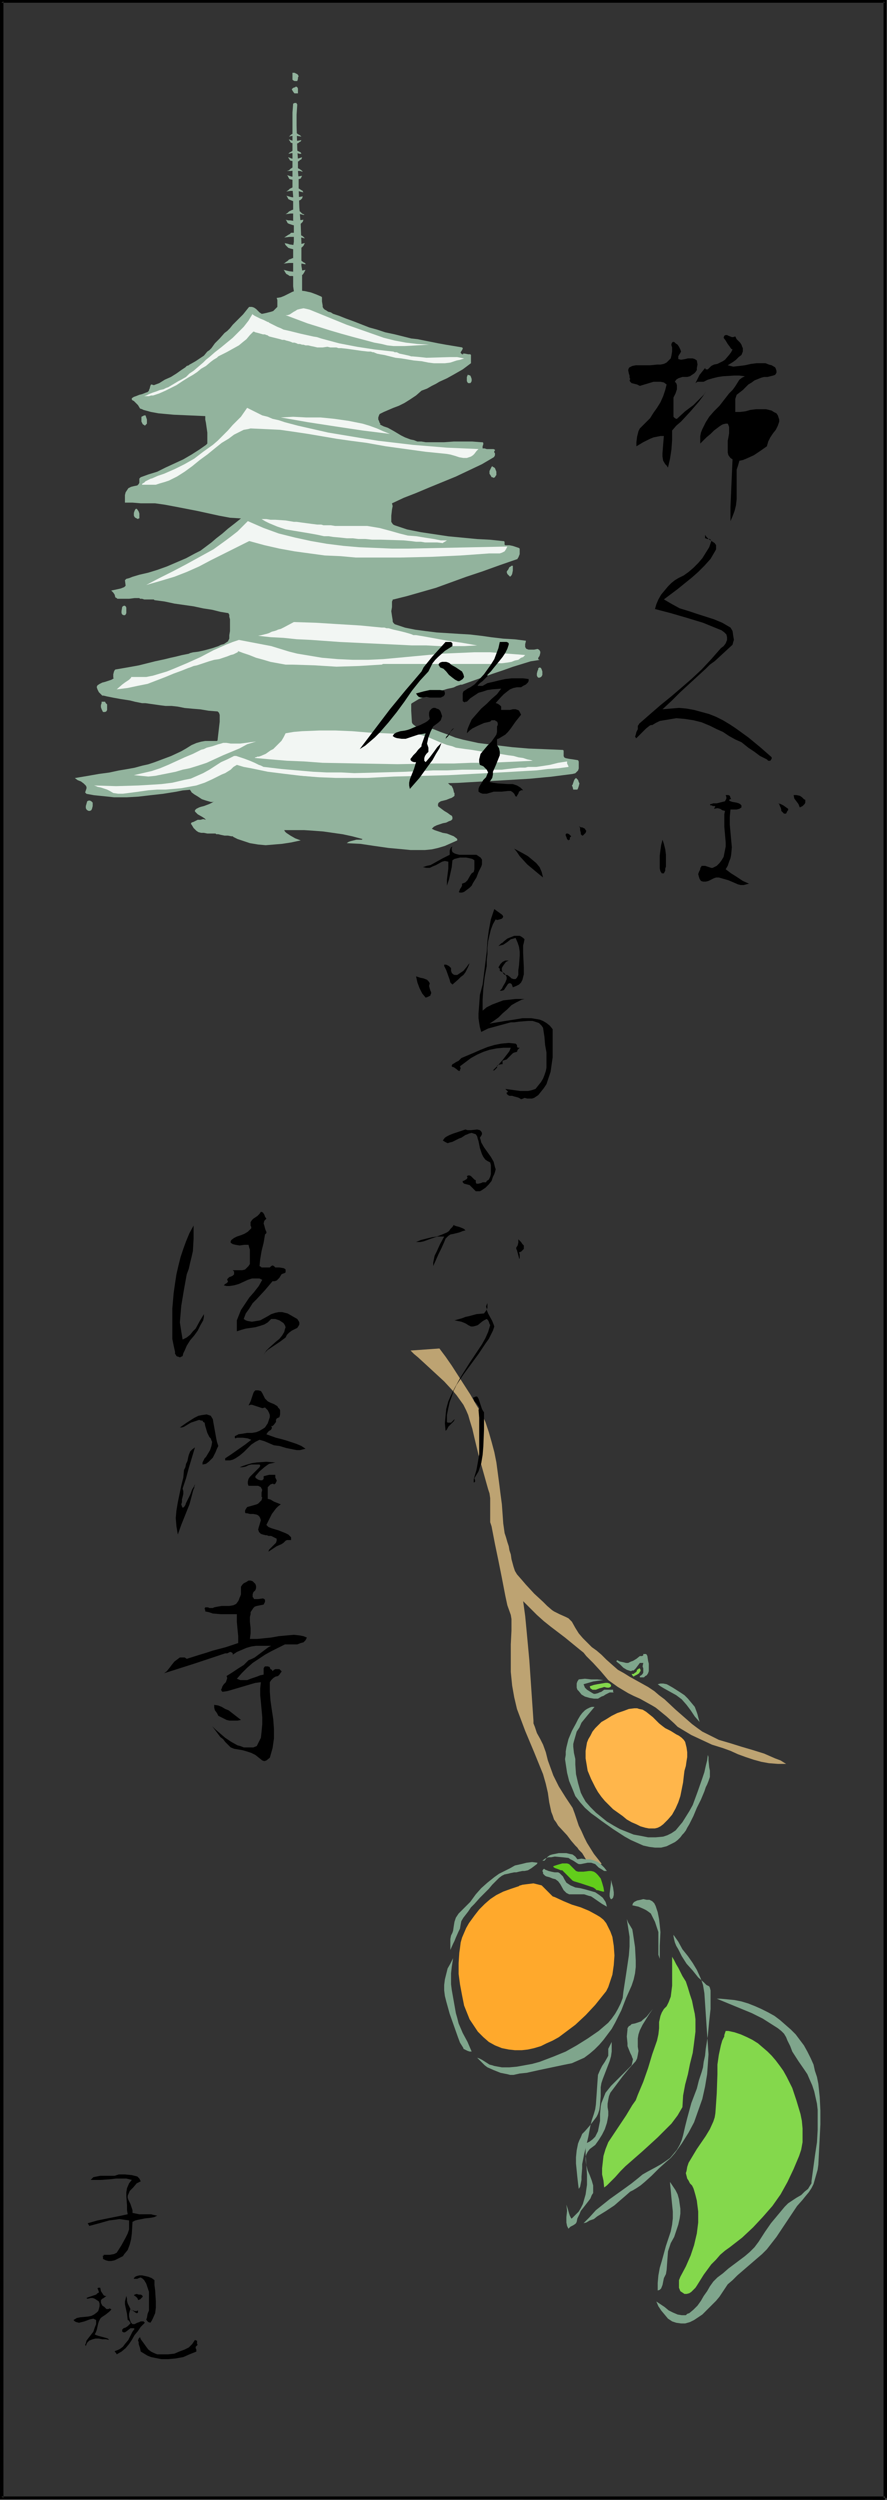 <?xml version="1.0" encoding="UTF-8" standalone="no"?>
<svg
   version="1.0"
   width="55.243mm"
   height="155.668mm"
   id="svg114"
   sodipodi:docname="Haiku 2.wmf"
   xmlns:inkscape="http://www.inkscape.org/namespaces/inkscape"
   xmlns:sodipodi="http://sodipodi.sourceforge.net/DTD/sodipodi-0.dtd"
   xmlns="http://www.w3.org/2000/svg"
   xmlns:svg="http://www.w3.org/2000/svg">
  <rect width="100%" height="100%" fill="#333333" stroke="none"/>
  <sodipodi:namedview
     id="namedview114"
     pagecolor="#ffffff"
     bordercolor="#000000"
     borderopacity="0.25"
     inkscape:showpageshadow="2"
     inkscape:pageopacity="0.0"
     inkscape:pagecheckerboard="0"
     inkscape:deskcolor="#d1d1d1"
     inkscape:document-units="mm" />
  <defs
     id="defs1">
    <pattern
       id="WMFhbasepattern"
       patternUnits="userSpaceOnUse"
       width="6"
       height="6"
       x="0"
       y="0" />
  </defs>
  <path
     style="fill:#000000;fill-opacity:1;fill-rule:evenodd;stroke:none"
     d="M 208.792,587.868 208.63,0 H 0 v 588.192 l 208.307,0.162 V 587.545 H 0.323 l 0.485,0.323 V 0.323 L 0.323,0.646 H 208.307 L 207.984,0.323 V 587.868 Z"
     id="path1" />
  <path
     style="fill:#92b39d;fill-opacity:1;fill-rule:evenodd;stroke:none"
     d="m 64.318,73.201 -0.485,0.162 -0.646,0.162 -0.646,0.162 -0.808,0.162 H 61.571 L 61.086,73.524 60.278,72.716 59.793,72.393 59.309,72.231 h -0.485 -0.162 l -0.162,0.162 -1.293,1.616 -1.616,1.616 -0.808,0.808 -0.646,0.808 -0.646,0.646 -0.646,0.485 -1.131,1.293 -1.131,1.131 -0.808,1.131 -0.485,0.485 -0.485,0.323 -0.808,0.97 -0.97,0.646 -0.97,0.646 -1.131,0.646 -0.323,0.162 -0.162,0.162 -0.485,0.162 -0.323,0.323 -0.97,0.646 -1.131,0.808 -1.293,0.808 -1.454,0.646 -1.293,0.808 -1.293,0.485 -0.485,-0.162 h -0.162 l -0.162,0.323 -0.162,0.646 -0.162,0.323 v 0.162 l -0.323,0.323 -0.485,0.162 -0.808,0.323 -0.646,0.162 -0.808,0.323 -0.485,0.162 -0.485,0.323 v 0 0.162 0.162 l 0.162,0.162 0.323,0.162 0.323,0.323 0.646,0.646 0.485,0.808 0.485,0.162 0.323,0.162 1.778,0.485 1.778,0.323 3.555,0.323 3.717,0.162 3.717,0.162 v 0.808 l 0.162,0.808 0.323,2.262 v 0.97 0.97 0.646 l -0.162,0.162 -0.162,0.162 -1.616,1.131 -1.778,1.131 -1.939,1.131 -2.101,0.97 -2.101,0.97 -1.939,0.97 -2.101,0.646 -1.778,0.646 -0.162,0.162 -0.162,0.162 v 0.323 0.646 l -0.162,0.323 -0.323,0.323 -0.808,0.162 -0.646,0.162 -0.646,0.323 -0.323,0.485 -0.323,0.485 -0.162,0.646 v 0.808 0.97 h 1.778 l 1.939,0.162 h 1.778 0.808 0.808 l 2.262,0.323 2.586,0.485 5.01,0.97 5.171,1.131 2.586,0.485 2.586,0.162 -1.616,1.293 -1.454,1.131 -1.293,1.131 -1.454,1.131 -1.131,0.97 -1.293,0.97 -1.293,0.97 -1.293,0.646 -2.101,1.131 -2.262,0.97 -2.262,0.97 -2.262,0.808 -2.101,0.646 -2.101,0.485 -1.616,0.485 -0.808,0.323 -0.646,0.162 -0.162,0.162 -0.162,0.162 0.162,1.293 -0.162,0.162 -0.162,0.162 -0.808,0.323 -1.454,0.323 -0.808,0.162 0.162,0.162 0.323,0.323 0.323,0.485 0.162,0.646 0.323,0.162 0.162,0.162 h 1.293 1.454 l 1.293,-0.162 h 1.131 l 0.162,0.162 h 0.485 l 0.485,0.162 h 0.646 1.131 0.485 l 0.162,0.162 2.424,0.323 2.262,0.485 4.525,0.646 2.262,0.485 2.101,0.323 1.939,0.485 1.939,0.323 v 0.162 l 0.162,0.162 v 0.485 l 0.162,0.646 v 0.808 1.939 l -0.162,0.97 v 0.808 l -0.162,0.323 -0.162,0.323 -0.485,0.323 -0.485,0.323 -0.646,0.162 -0.646,0.323 -1.454,0.485 -1.778,0.485 -1.454,0.323 -1.293,0.162 -0.646,0.162 -0.323,0.162 -1.616,0.323 -1.293,0.323 -1.454,0.323 -1.293,0.323 -2.262,0.485 -1.939,0.485 -1.939,0.485 -1.778,0.323 -3.717,0.646 -0.162,0.162 -0.162,0.323 -0.162,0.646 v 0.646 0.162 l 0.162,0.162 h -0.162 l -0.162,0.162 -0.323,0.162 -1.454,0.485 -0.646,0.162 -0.646,0.323 -0.485,0.323 -0.162,0.323 v 0.162 l 0.162,0.485 0.323,0.646 0.485,0.485 0.162,0.162 0.162,0.162 h 0.323 l 0.646,0.162 0.808,0.162 0.808,0.162 1.778,0.323 2.101,0.323 1.293,0.323 1.616,0.323 h 0.808 l 1.131,0.162 1.131,0.162 1.131,0.162 1.293,0.162 h 1.454 l 1.454,0.162 1.616,0.323 1.778,0.162 1.939,0.162 1.939,0.323 2.101,0.162 0.162,0.162 0.162,0.162 0.162,0.485 v 0.646 0.97 l -0.485,4.201 v 0.162 l -0.162,0.162 h -0.323 -2.424 l -0.97,0.162 -1.131,0.323 -1.131,0.485 -1.293,0.808 -1.131,0.646 -2.424,1.131 -2.586,0.97 -1.293,0.485 -1.454,0.485 -1.454,0.323 -1.778,0.485 -1.778,0.323 -1.939,0.323 -2.262,0.485 -2.424,0.323 -2.747,0.485 -2.909,0.485 0.646,0.485 0.808,0.323 0.646,0.485 0.485,0.485 0.162,0.323 v 0.323 l -0.162,0.485 -0.162,0.485 0.162,0.162 0.162,0.162 1.778,0.323 1.616,0.162 1.616,0.162 1.454,0.162 h 3.07 l 2.747,-0.162 2.747,-0.323 2.909,-0.323 3.07,-0.485 1.616,-0.323 1.778,-0.162 h 0.323 l 0.646,-0.162 0.646,-0.323 0.646,-0.162 1.778,-0.646 3.394,-1.293 0.646,-0.323 0.808,-0.323 0.485,-0.162 0.485,-0.162 0.485,-0.162 h 0.162 l 1.454,0.323 1.454,0.162 1.778,0.323 1.778,0.162 1.939,0.162 1.939,0.162 2.262,0.162 2.101,0.162 2.424,0.162 2.424,0.162 5.01,0.162 5.333,0.162 h 5.495 5.656 5.656 l 5.818,-0.162 5.656,-0.323 5.656,-0.323 5.495,-0.323 5.171,-0.485 5.01,-0.646 0.646,-0.162 0.323,-0.323 0.323,-0.323 0.162,-0.485 v -1.131 -0.485 l -0.162,-0.323 -0.97,-0.162 -1.131,-0.162 -0.808,-0.162 -0.323,-0.162 -0.162,-0.323 v 0 -0.323 -0.485 -0.485 l -0.162,-0.162 h -0.162 l -3.878,-0.162 -4.04,-0.162 -3.878,-0.323 -4.04,-0.485 -3.878,-0.485 -3.717,-0.808 -1.778,-0.485 -1.616,-0.646 -1.778,-0.646 -1.616,-0.646 -0.485,-0.162 h -0.485 l -1.778,-0.162 -0.808,-0.162 -0.646,-0.162 -0.646,-0.485 -0.162,-0.162 -0.162,-0.323 -0.162,-2.747 v -1.293 -0.323 l 0.162,-0.162 1.616,-0.97 1.778,-0.646 1.616,-0.808 1.778,-0.485 1.616,-0.485 0.808,-0.162 0.646,-0.162 0.646,-0.323 0.485,-0.162 0.485,-0.162 h 0.323 l 5.01,-1.778 2.262,-0.808 2.424,-0.808 2.262,-0.808 2.101,-0.646 2.101,-0.646 2.101,-0.323 -0.323,-0.162 v -0.323 l 0.323,-0.485 0.162,-0.646 v -0.323 l -0.162,-0.323 -0.162,-0.162 -0.323,-0.162 -0.808,0.162 h -0.808 -0.485 l -0.485,-0.162 -0.162,-0.162 -0.162,-0.323 v -0.646 l 0.162,-0.646 v -0.162 0 l -1.293,-0.162 -1.293,-0.162 -2.747,-0.162 -2.747,-0.323 -1.131,-0.162 -1.131,-0.162 -2.747,-0.323 -2.747,-0.162 -2.586,-0.162 -2.586,-0.162 -2.586,-0.323 -2.424,-0.323 -2.424,-0.485 -2.424,-0.808 -0.162,-0.162 -0.162,-0.162 -0.162,-0.323 v -0.323 l -0.162,-0.97 -0.162,-1.131 0.162,-0.97 v -0.97 -0.323 l 0.162,-0.323 v -0.162 h 0.162 l 3.232,-0.808 3.394,-0.97 3.394,-0.97 3.555,-1.293 3.555,-1.293 3.878,-1.293 4.04,-1.454 4.202,-1.454 v -0.162 l 0.162,-0.162 0.323,-0.808 v -0.97 -0.323 l -0.162,-0.162 -1.454,-0.485 -0.808,-0.162 h -0.808 -0.162 l -0.162,-0.162 v -0.323 -0.323 l -0.162,-0.162 h -0.162 l -3.07,-0.323 -3.07,-0.162 -6.787,-0.646 -3.232,-0.485 -3.232,-0.485 -3.232,-0.646 -2.909,-0.97 -0.323,-0.162 -0.162,-0.162 -0.323,-0.485 v -0.646 -0.808 l 0.162,-1.454 0.162,-0.808 -0.162,-0.646 2.747,-1.293 2.909,-1.131 3.07,-1.293 6.303,-2.585 3.07,-1.454 3.07,-1.454 2.747,-1.616 0.162,-0.162 0.162,-0.323 v -0.323 -0.162 l -0.162,-0.162 v -0.323 l 0.162,-0.162 v -0.162 0 l -0.323,-0.162 h -0.485 -1.131 l -0.485,-0.162 h -0.485 v -0.485 l 0.162,-0.485 v -0.162 -0.162 l -0.162,-0.162 h -0.323 l -2.101,-0.162 h -2.101 -2.262 l -2.262,0.162 h -2.262 -2.101 l -0.97,-0.162 h -0.97 l -0.808,-0.323 -0.808,-0.162 -1.293,-0.485 -0.97,-0.485 -0.808,-0.485 -0.808,-0.485 -1.454,-0.808 -0.97,-0.323 -0.97,-0.485 h 0.162 V 99.702 L 89.367,99.54 89.205,99.055 89.044,98.732 V 98.247 l 0.162,-0.485 0.162,-0.323 0.97,-0.485 1.131,-0.485 1.131,-0.485 1.293,-0.485 1.293,-0.646 1.293,-0.808 1.454,-0.97 1.293,-1.131 1.293,-0.485 1.131,-0.646 0.97,-0.485 0.808,-0.485 1.778,-0.808 1.454,-0.808 1.131,-0.646 1.131,-0.646 1.939,-1.454 v -0.323 -0.485 -0.485 -0.646 l -0.162,-0.162 h -0.485 l -0.808,-0.162 h -0.646 0.162 l 0.162,0.162 h -0.323 l -0.162,-0.162 -0.162,-0.162 v -0.162 l 0.323,-0.485 0.162,-0.323 v -0.162 l -0.162,-0.162 -1.939,-0.323 -1.939,-0.323 -1.778,-0.323 -1.616,-0.323 -1.616,-0.323 -1.616,-0.323 -1.454,-0.162 -1.293,-0.323 -2.586,-0.646 -2.262,-0.485 -1.939,-0.646 -1.778,-0.485 -3.717,-1.454 -1.778,-0.646 -1.616,-0.646 -1.454,-0.485 -0.485,-0.323 -0.646,-0.162 -0.485,-0.323 -0.323,-0.162 -0.162,-0.162 -0.162,-0.162 -0.162,-0.323 v -0.323 l -0.162,-0.97 v -0.646 -0.323 l -0.162,-0.162 -1.131,-0.485 -1.293,-0.485 -1.454,-0.323 -1.454,-0.162 h -0.485 l -0.485,0.162 -0.485,0.162 -0.646,0.323 -0.646,0.323 -0.646,0.323 -0.808,0.323 -0.97,0.162 0.162,0.485 v 0.485 0.646 0.485 l -0.162,0.162 z"
     id="path2" />
  <path
     style="fill:#f2f6f3;fill-opacity:1;fill-rule:evenodd;stroke:none"
     d="m 58.177,95.985 0.646,0.323 0.97,0.485 0.97,0.485 0.97,0.485 1.293,0.323 1.131,0.485 1.454,0.323 1.454,0.485 3.07,0.808 3.555,0.808 3.555,0.808 3.878,0.646 3.878,0.646 4.04,0.646 8.242,0.97 4.04,0.323 3.878,0.323 3.717,0.162 3.717,0.162 -0.485,0.485 -0.485,0.646 -0.323,0.323 -0.485,0.323 -0.485,0.162 -0.485,0.162 h -0.808 l -0.97,-0.162 -0.97,-0.323 -1.131,-0.323 -0.97,-0.162 -4.848,-0.485 -4.687,-0.646 -4.687,-0.646 -4.525,-0.808 -3.717,-0.485 -3.394,-0.485 -6.626,-1.131 -3.232,-0.485 -3.394,-0.485 -3.394,-0.162 -3.555,-0.162 -0.646,0.162 -0.97,0.162 -0.97,0.485 -1.293,0.646 -1.293,0.97 -1.616,0.97 -1.616,1.293 -1.778,1.454 -1.778,1.293 -1.778,1.454 -1.778,1.293 -1.778,1.131 -1.939,0.97 -0.97,0.323 -1.131,0.323 -0.97,0.323 h -0.97 -1.131 -1.131 v -0.162 l 0.162,-0.162 0.323,-0.162 0.323,-0.323 0.97,-0.485 0.323,-0.162 h 0.162 l 1.454,-0.646 1.454,-0.485 2.586,-1.131 2.262,-1.131 2.262,-1.293 2.101,-1.616 2.262,-1.616 1.131,-0.97 1.131,-1.131 1.293,-1.293 1.131,-1.293 0.97,-0.97 0.97,-0.97 z"
     id="path3" />
  <path
     style="fill:#f2f6f3;fill-opacity:1;fill-rule:evenodd;stroke:none"
     d="m 58.339,122.648 -1.293,1.293 -1.131,1.131 -1.454,1.131 -1.293,0.97 -2.909,2.101 -3.232,1.778 -3.232,1.778 -3.07,1.616 -3.232,1.616 -3.07,1.616 3.394,-0.97 3.232,-0.97 2.909,-1.131 2.909,-1.293 2.747,-1.454 2.909,-1.454 2.909,-1.454 3.232,-1.616 3.555,0.97 3.555,0.808 3.555,0.646 3.555,0.485 3.555,0.485 3.717,0.162 3.555,0.323 h 3.555 7.111 l 7.111,-0.162 6.949,-0.323 6.787,-0.485 h 0.485 0.646 1.293 l 0.485,-0.162 0.646,-0.323 0.323,-0.485 0.323,-0.646 -7.757,0.162 -7.757,0.162 -7.757,0.162 h -3.878 l -3.878,-0.162 -3.878,-0.162 -3.717,-0.323 -3.878,-0.485 -3.717,-0.646 -3.717,-0.808 -3.878,-0.97 -3.555,-1.293 z"
     id="path4" />
  <path
     style="fill:#f2f6f3;fill-opacity:1;fill-rule:evenodd;stroke:none"
     d="m 63.833,152.057 2.101,0.646 2.101,0.646 1.939,0.485 1.939,0.323 3.878,0.646 3.717,0.323 3.555,0.162 h 3.555 l 3.555,-0.162 3.555,-0.323 6.949,-0.646 3.555,-0.323 3.717,-0.162 3.717,-0.162 h 3.717 l 4.04,0.323 4.202,0.323 -0.162,0.162 -0.323,0.323 -0.485,0.162 -0.646,0.485 -0.808,0.162 -0.808,0.323 -0.97,0.162 -1.293,0.162 h -0.97 l -0.485,0.162 h -12.767 -5.01 -6.141 -0.808 -1.778 L 89.852,156.42 h -0.162 l -2.586,0.162 -2.586,0.162 -5.333,0.162 -5.171,-0.323 -5.171,-0.162 h -1.616 l -1.778,-0.323 -1.778,-0.323 -1.616,-0.485 -1.778,-0.485 -1.616,-0.646 -1.454,-0.485 -1.293,-0.485 0.162,0.162 -0.162,0.162 -0.323,0.162 -0.646,0.323 -0.646,0.162 -0.808,0.323 -1.939,0.646 -1.131,0.162 -1.131,0.323 -1.939,0.646 -0.97,0.323 -0.808,0.162 -0.808,0.323 -0.485,0.162 -1.616,0.646 -1.778,0.646 -1.939,0.808 -2.101,0.808 -2.101,0.808 -2.424,0.485 -2.262,0.485 -2.586,0.323 1.293,-1.131 0.646,-0.485 0.485,-0.323 0.485,-0.323 0.323,-0.323 0.162,-0.162 v -0.162 h 1.778 1.778 l 1.616,-0.323 1.616,-0.485 1.616,-0.485 1.616,-0.646 3.07,-1.293 3.232,-1.454 3.07,-1.616 2.909,-1.293 1.616,-0.646 1.454,-0.485 z"
     id="path5" />
  <path
     style="fill:#f2f6f3;fill-opacity:1;fill-rule:evenodd;stroke:none"
     d="m 66.096,98.247 6.464,1.131 6.303,0.97 6.464,0.97 6.464,0.808 -1.616,-0.646 -1.454,-0.646 -1.778,-0.646 -1.616,-0.485 -3.232,-0.646 -3.394,-0.485 -3.232,-0.323 h -3.394 l -3.07,-0.162 z"
     id="path6" />
  <path
     style="fill:#f2f6f3;fill-opacity:1;fill-rule:evenodd;stroke:none"
     d="m 69.166,146.402 5.171,0.162 5.171,0.323 2.747,0.162 2.586,0.162 5.01,0.485 h 0.323 0.323 l 0.485,0.162 h 0.485 l 1.131,0.323 1.454,0.323 1.293,0.323 1.131,0.323 0.485,0.162 0.323,0.162 h 0.323 0.323 l 1.939,0.323 1.778,0.323 3.555,0.646 3.394,0.485 3.717,0.646 -2.909,0.162 h -5.979 l -3.07,-0.162 h -3.394 l -3.232,-0.162 -6.949,-0.323 -6.787,-0.323 -6.787,-0.485 -3.394,-0.162 -3.07,-0.323 -3.07,-0.162 -2.909,-0.323 0.808,-0.162 0.646,-0.162 0.646,-0.162 0.485,-0.162 0.646,-0.323 0.646,-0.162 0.485,-0.162 0.323,-0.162 0.646,-0.162 0.646,-0.323 z"
     id="path7" />
  <path
     style="fill:#f2f6f3;fill-opacity:1;fill-rule:evenodd;stroke:none"
     d="m 67.227,172.579 -0.485,0.97 -0.485,0.808 -0.646,0.646 -0.646,0.646 -0.646,0.646 -0.646,0.323 -1.131,0.808 -1.131,0.485 -0.485,0.162 h -0.323 l -0.323,0.162 h -0.162 l -0.162,0.162 h 0.162 l 3.555,0.323 3.878,0.323 4.04,0.162 4.363,0.323 8.727,0.162 8.888,0.162 8.888,-0.162 h 4.363 l 4.04,-0.162 h 4.04 l 3.717,-0.162 3.555,-0.162 3.232,-0.162 -0.485,-0.162 -0.808,-0.162 -0.97,-0.323 -1.131,-0.162 -1.131,-0.323 -1.293,-0.162 -2.909,-0.485 -1.454,-0.162 -1.454,-0.162 -2.909,-0.485 -1.293,-0.162 -1.131,-0.162 -1.131,-0.162 -0.808,-0.323 -1.293,-0.323 -1.293,-0.485 -2.262,-0.97 -1.131,-0.485 -1.131,-0.323 -1.131,-0.323 h -0.808 -3.394 l -3.555,-0.162 -3.717,-0.162 -3.878,-0.323 -3.878,-0.162 h -3.878 l -4.04,0.162 -1.939,0.162 z"
     id="path8" />
  <path
     style="fill:#92b39d;fill-opacity:1;fill-rule:evenodd;stroke:none"
     d="m 68.843,17.129 h 0.485 l 0.323,0.162 0.323,0.162 0.162,0.162 0.162,0.323 -0.162,0.323 v 0.323 l -0.162,0.485 H 69.813 69.328 L 69.005,18.906 68.843,18.745 v -0.162 -0.485 -0.485 z"
     id="path9" />
  <path
     style="fill:#92b39d;fill-opacity:1;fill-rule:evenodd;stroke:none"
     d="m 69.49,20.522 0.162,-0.162 0.323,0.162 v 0 l 0.162,0.323 v 0.485 0.646 h -0.323 v 0 H 69.328 l -0.162,-0.162 -0.323,-0.485 -0.162,-0.323 0.323,-0.323 z"
     id="path10" />
  <path
     style="fill:#92b39d;fill-opacity:1;fill-rule:evenodd;stroke:none"
     d="m 69.005,24.4 0.323,-0.162 h 0.162 0.323 v 0.162 l 0.162,0.162 -0.162,2.424 v 2.585 l 0.162,5.494 0.162,2.585 v 2.585 l 0.162,2.101 v 1.131 0.97 l 0.162,4.363 0.323,4.04 0.162,4.201 v 4.525 0.97 l 0.162,0.97 v 1.616 0.808 3.232 0.323 h -0.162 l -0.646,0.162 h -0.646 -0.485 v -1.131 l -0.162,-1.131 v -2.101 -3.555 -1.778 -1.939 l 0.162,-1.131 v -3.717 l -0.162,-1.454 V 49.932 48.154 46.215 l -0.162,-1.939 v -1.939 -3.07 -3.393 -1.616 -5.656 -2.101 z"
     id="path11" />
  <path
     style="fill:#92b39d;fill-opacity:1;fill-rule:evenodd;stroke:none"
     d="m 68.035,32.157 0.323,-0.323 0.162,-0.162 0.323,-0.162 0.162,-0.162 h 0.323 0.485 l 0.485,0.323 0.323,0.162 0.323,0.323 v 0 0 L 69.974,31.995 H 69.328 68.682 Z"
     id="path12" />
  <path
     style="fill:#92b39d;fill-opacity:1;fill-rule:evenodd;stroke:none"
     d="m 68.52,33.611 0.646,0.162 h 0.808 l 0.323,-0.162 0.162,-0.162 0.323,-0.162 0.162,-0.323 -0.808,0.162 H 69.49 68.843 L 68.035,32.803 v 0.162 l 0.162,0.162 0.162,0.323 z"
     id="path13" />
  <path
     style="fill:#92b39d;fill-opacity:1;fill-rule:evenodd;stroke:none"
     d="m 67.874,36.196 0.162,-0.162 0.162,-0.162 0.323,-0.162 0.485,-0.323 0.323,-0.162 0.485,0.162 0.97,0.485 0.162,0.323 h 0.162 -0.162 -0.485 L 69.974,36.035 H 69.328 68.682 Z"
     id="path14" />
  <path
     style="fill:#92b39d;fill-opacity:1;fill-rule:evenodd;stroke:none"
     d="m 68.358,37.812 0.808,0.162 h 0.808 0.323 l 0.323,-0.323 0.323,-0.162 0.162,-0.485 -0.97,0.323 h -0.646 -0.808 l -0.808,-0.323 v 0.162 l 0.162,0.162 0.162,0.323 z"
     id="path15" />
  <path
     style="fill:#92b39d;fill-opacity:1;fill-rule:evenodd;stroke:none"
     d="m 67.55,40.236 0.485,-0.162 0.323,-0.323 0.485,-0.323 h 0.485 0.485 l 0.646,0.323 0.485,0.323 0.162,0.162 0.162,0.162 H 71.106 L 70.621,40.236 h -0.485 l -0.808,-0.162 -0.808,0.162 z"
     id="path16" />
  <path
     style="fill:#92b39d;fill-opacity:1;fill-rule:evenodd;stroke:none"
     d="m 68.197,42.175 0.808,0.162 h 0.97 l 0.323,-0.162 0.485,-0.162 0.162,-0.323 0.162,-0.323 -0.97,0.162 -0.646,0.162 -0.97,-0.162 -0.97,-0.323 0.162,0.162 0.162,0.323 0.162,0.323 z"
     id="path17" />
  <path
     style="fill:#92b39d;fill-opacity:1;fill-rule:evenodd;stroke:none"
     d="m 67.389,45.084 0.485,-0.323 0.323,-0.323 0.646,-0.323 0.485,-0.162 0.162,0.162 h 0.323 l 0.646,0.323 0.485,0.323 0.323,0.162 v 0.162 l 0.162,0.162 H 71.267 L 70.621,45.084 70.136,44.922 H 69.328 68.358 Z"
     id="path18" />
  <path
     style="fill:#92b39d;fill-opacity:1;fill-rule:evenodd;stroke:none"
     d="m 68.197,47.023 0.808,0.323 h 0.97 l 0.485,-0.162 0.323,-0.162 0.323,-0.323 0.162,-0.485 -0.97,0.162 -0.808,0.162 -0.97,-0.162 -1.131,-0.323 0.162,0.162 0.162,0.323 0.162,0.323 z"
     id="path19" />
  <path
     style="fill:#92b39d;fill-opacity:1;fill-rule:evenodd;stroke:none"
     d="m 67.227,50.416 0.485,-0.323 0.323,-0.323 0.646,-0.323 0.485,-0.162 h 0.323 l 0.323,0.162 0.808,0.323 0.485,0.485 0.323,0.162 h 0.162 v 0.162 h -0.162 l -0.646,-0.162 -0.646,-0.162 h -0.97 -0.808 z"
     id="path20" />
  <path
     style="fill:#92b39d;fill-opacity:1;fill-rule:evenodd;stroke:none"
     d="m 68.035,52.679 0.97,0.323 h 0.485 0.485 l 0.646,-0.162 0.323,-0.323 0.323,-0.323 0.162,-0.485 -1.131,0.162 -0.808,0.162 -1.131,-0.162 h -0.485 l -0.646,-0.162 0.162,0.162 0.323,0.646 z"
     id="path21" />
  <path
     style="fill:#92b39d;fill-opacity:1;fill-rule:evenodd;stroke:none"
     d="m 66.904,55.911 0.485,-0.323 0.485,-0.323 0.323,-0.162 0.323,-0.323 h 0.323 0.646 l 0.323,0.162 0.808,0.323 0.646,0.323 0.323,0.323 v 0 l 0.162,0.162 h -0.162 l -0.646,-0.162 -0.646,-0.162 h -1.131 -0.97 z"
     id="path22" />
  <path
     style="fill:#92b39d;fill-opacity:1;fill-rule:evenodd;stroke:none"
     d="m 67.874,58.334 0.485,0.162 0.646,0.162 h 0.485 0.646 l 0.485,-0.162 0.485,-0.323 0.323,-0.323 0.323,-0.646 -1.293,0.323 -1.131,0.162 -1.131,-0.162 -0.485,-0.162 -0.808,-0.162 h 0.162 v 0.162 l 0.162,0.323 0.323,0.323 z"
     id="path23" />
  <path
     style="fill:#92b39d;fill-opacity:1;fill-rule:evenodd;stroke:none"
     d="m 66.742,62.051 0.323,-0.162 0.162,-0.162 0.485,-0.323 0.323,-0.323 0.485,-0.162 0.323,-0.162 h 0.646 l 0.485,0.162 0.808,0.323 0.646,0.485 0.323,0.162 0.162,0.162 v 0.162 0 L 71.106,62.051 70.298,61.889 H 69.166 68.035 Z"
     id="path24" />
  <path
     style="fill:#92b39d;fill-opacity:1;fill-rule:evenodd;stroke:none"
     d="m 67.712,64.636 0.485,0.323 h 0.646 l 0.646,0.162 0.646,-0.162 0.646,-0.162 0.485,-0.162 0.323,-0.485 0.323,-0.646 L 71.106,63.667 70.459,63.828 69.328,63.99 68.035,63.828 67.389,63.667 66.742,63.505 v 0 l 0.162,0.162 0.162,0.323 0.323,0.485 z"
     id="path25" />
  <path
     style="fill:#f2f6f3;fill-opacity:1;fill-rule:evenodd;stroke:none"
     d="m 67.227,74.17 h 0.485 l 0.485,-0.162 0.485,-0.323 0.485,-0.323 0.323,-0.162 0.485,-0.323 0.646,-0.162 0.808,-0.162 0.808,0.162 0.646,0.162 4.363,1.778 4.363,1.778 8.727,3.07 1.293,0.323 1.293,0.323 2.586,0.485 2.747,0.323 2.747,0.162 -2.747,0.162 -2.909,0.162 H 92.599 L 91.145,81.28 89.852,80.957 88.074,80.634 86.296,80.149 83.226,79.341 80.317,78.533 77.57,77.725 74.984,76.917 72.398,76.109 69.813,75.14 Z"
     id="path26" />
  <path
     style="fill:#f2f6f3;fill-opacity:1;fill-rule:evenodd;stroke:none"
     d="m 61.571,122.163 h 0.323 0.808 l 0.97,0.162 h 1.131 l 2.424,0.162 0.97,0.162 0.97,0.162 h 0.323 0.323 l 1.131,0.162 2.424,0.323 1.293,0.162 h 0.97 l 0.485,0.162 h 0.323 0.162 0.162 1.131 l 0.97,0.162 h 0.808 0.808 1.454 2.424 1.454 0.646 l 0.97,0.162 0.97,0.162 0.97,0.162 2.424,0.646 2.262,0.646 1.939,0.485 2.101,0.162 1.939,0.323 2.101,0.323 1.616,0.323 h 0.646 0.808 l -0.485,0.323 -0.323,0.162 -0.162,0.162 -1.293,-0.162 h -0.97 -1.939 l -0.97,-0.162 h -1.131 l -1.293,-0.162 -1.616,-0.162 -5.333,-0.162 H 88.559 87.589 l -1.616,-0.162 h -1.616 l -1.293,-0.162 h -1.454 l -1.454,-0.162 -1.778,-0.162 -0.97,-0.162 h -1.131 l -1.454,-0.323 -1.778,-0.323 -1.939,-0.323 -1.939,-0.323 -1.939,-0.323 -1.939,-0.646 -1.939,-0.808 -0.97,-0.485 z"
     id="path27" />
  <path
     style="fill:#f2f6f3;fill-opacity:1;fill-rule:evenodd;stroke:none"
     d="m 62.864,78.856 0.485,0.323 0.646,0.162 1.293,0.323 0.646,0.162 0.485,0.162 h 0.485 l 0.485,0.162 0.646,0.162 0.485,0.162 0.323,0.162 h 0.485 l 0.485,0.162 0.323,0.162 h 0.485 l 0.485,0.162 h 0.323 l 0.485,0.162 h 0.646 l 0.646,0.162 0.808,0.162 0.646,0.162 h 1.293 l 1.131,-0.162 0.646,0.162 h 0.808 0.323 0.323 l 0.485,0.162 h 0.646 l 1.454,0.162 3.394,0.485 1.454,0.162 h 0.646 l 0.485,0.162 h 0.323 l 0.162,0.162 h 0.162 l 0.323,0.162 0.808,0.162 0.97,0.162 1.293,0.323 1.293,0.323 1.454,0.162 2.909,0.485 1.778,0.162 1.616,0.323 1.293,0.162 h 1.293 1.293 l 1.293,-0.162 1.454,-0.485 0.808,-0.162 0.97,-0.323 -1.616,-0.323 h -1.616 l -5.656,0.162 -1.454,-0.162 -1.778,-0.162 h -0.323 l -0.485,-0.162 -1.454,-0.323 -0.808,-0.162 -0.646,-0.323 h -0.485 l -0.323,-0.162 -4.363,-0.485 -4.202,-0.646 -4.202,-0.808 -4.202,-1.131 -0.97,-0.323 -0.97,-0.162 -1.454,-0.323 -1.454,-0.323 -1.293,-0.323 -1.293,-0.323 -1.454,-0.323 -0.646,-0.323 -0.808,-0.323 -0.97,-0.485 -0.97,-0.485 v 0 L 63.187,75.786 H 63.025 L 62.702,75.625 62.056,75.301 61.248,74.978 60.601,74.655 59.955,74.332 59.47,74.009 v 0 -0.162 l -0.97,1.616 -1.131,1.454 -1.293,1.293 -1.293,1.293 -2.747,2.262 -1.454,1.131 -1.293,1.131 -0.808,0.646 -0.646,0.646 -1.131,0.97 -1.131,0.97 -0.97,0.646 -0.808,0.808 -1.131,0.646 -0.646,0.323 -0.808,0.485 -0.808,0.485 -0.808,0.485 -0.485,0.162 -0.646,0.323 -0.808,0.162 -0.808,0.323 -0.97,0.323 -0.808,0.323 -0.646,0.323 -0.485,0.162 h 0.646 0.485 l 0.485,-0.162 h 0.485 l 1.454,-0.485 1.454,-0.646 1.293,-0.646 1.293,-0.646 1.454,-0.97 1.293,-0.808 1.131,-0.646 0.97,-0.646 0.97,-0.808 1.131,-0.646 1.131,-0.97 0.646,-0.485 0.808,-0.485 0.323,-0.323 0.646,-0.323 1.293,-0.646 2.909,-1.616 0.97,-0.808 0.808,-0.646 0.808,-0.97 0.808,-0.808 h 0.162 l 0.323,0.162 0.646,0.162 1.131,0.323 h 0.485 l 0.323,0.162 z"
     id="path28" />
  <path
     style="fill:#f2f6f3;fill-opacity:1;fill-rule:evenodd;stroke:none"
     d="m 55.107,177.912 -1.616,0.808 -1.454,0.646 -2.747,1.778 -1.454,0.808 -1.454,0.646 -1.454,0.646 -1.616,0.323 -2.747,0.646 -2.586,0.323 -2.586,0.162 -2.747,0.162 -5.333,0.162 -5.171,-0.162 0.485,0.162 0.323,0.162 0.808,0.162 0.97,0.323 0.485,0.162 0.646,0.323 0.808,0.485 1.131,0.162 h 1.131 l 1.293,-0.162 2.424,-0.323 1.131,-0.162 1.131,-0.162 2.101,-0.162 h 1.939 l 1.939,-0.162 1.778,-0.162 1.778,-0.323 1.778,-0.323 1.939,-0.646 1.778,-0.808 1.616,-0.808 0.646,-0.323 0.808,-0.323 1.293,-0.808 0.646,-0.646 0.808,-0.485 1.616,0.485 1.778,0.323 3.878,0.808 3.878,0.485 4.04,0.485 4.04,0.323 4.04,0.162 h 3.878 3.555 l 6.303,-0.323 12.767,-0.323 6.141,-0.323 6.141,-0.323 2.909,-0.162 2.747,-0.162 2.909,-0.162 2.586,-0.323 2.424,-0.162 2.424,-0.323 v 0 -0.162 l -0.162,-0.323 -0.162,-0.323 v -0.485 l -2.101,0.323 -1.939,0.485 -2.101,0.323 -1.131,0.162 h -0.97 -0.485 -0.485 l -0.646,0.162 h -1.293 l -1.454,0.162 -1.454,0.162 -1.293,0.162 h -0.646 -0.485 -0.323 -0.162 -3.878 -3.878 l -3.394,0.162 h -3.394 l -3.232,0.162 -3.232,0.162 -5.979,0.162 -6.141,0.162 -3.07,-0.162 h -3.394 l -3.232,-0.162 -3.717,-0.323 -3.717,-0.323 -4.04,-0.485 H 62.056 l -0.323,-0.162 -0.323,-0.162 -0.485,-0.162 -0.97,-0.485 -1.131,-0.485 -1.293,-0.485 -0.97,-0.323 -0.485,-0.162 -0.485,-0.162 h -0.323 z"
     id="path29" />
  <path
     style="fill:#f2f6f3;fill-opacity:1;fill-rule:evenodd;stroke:none"
     d="m 60.278,174.518 -2.101,0.646 -1.778,0.97 -3.878,1.616 -3.878,1.778 -1.939,0.646 -2.101,0.646 -1.616,0.323 -1.616,0.485 -3.232,0.646 -1.616,0.323 -1.616,0.162 -1.778,-0.162 -1.616,-0.162 2.101,-0.485 2.101,-0.485 1.939,-0.646 1.939,-0.808 3.878,-1.778 1.939,-0.808 1.939,-0.97 0.646,-0.162 0.646,-0.323 1.293,-0.323 1.454,-0.485 0.646,-0.162 0.485,-0.162 h 0.162 0.162 0.162 0.323 l 0.97,0.162 h 0.97 1.293 l 1.293,-0.162 1.131,-0.162 z"
     id="path30" />
  <path
     style="fill:#92b39d;fill-opacity:1;fill-rule:evenodd;stroke:none"
     d="m 33.29,98.086 0.646,-0.323 h 0.162 0.162 l 0.323,0.97 v 0.323 0.646 l -0.162,0.162 -0.162,0.162 -0.162,0.162 -0.162,-0.162 -0.323,-0.162 -0.162,-0.323 -0.162,-0.323 v -0.485 z"
     id="path31" />
  <path
     style="fill:#92b39d;fill-opacity:1;fill-rule:evenodd;stroke:none"
     d="m 31.674,120.224 -0.162,0.485 v 0.646 l 0.162,0.323 0.162,0.162 0.323,0.162 0.323,0.162 0.162,-0.162 h 0.162 v -0.323 -0.808 l -0.162,-0.485 -0.323,-0.485 -0.162,-0.162 h -0.162 l -0.162,0.162 z"
     id="path32" />
  <path
     style="fill:#92b39d;fill-opacity:1;fill-rule:evenodd;stroke:none"
     d="m 28.765,142.847 -0.162,0.97 v 0.485 l 0.162,0.323 0.323,0.162 h 0.323 l 0.162,-0.162 0.162,-0.323 v -0.646 -0.646 l -0.162,-0.323 -0.323,-0.162 -0.323,0.162 z"
     id="path33" />
  <path
     style="fill:#92b39d;fill-opacity:1;fill-rule:evenodd;stroke:none"
     d="m 23.756,165.954 v 0.485 l 0.162,0.485 0.162,0.323 0.162,0.323 h 0.162 0.323 l 0.323,-0.162 v 0 l 0.162,-0.323 v -0.646 -0.646 l -0.323,-0.323 -0.162,-0.323 H 24.402 23.917 v 0.323 z"
     id="path34" />
  <path
     style="fill:#92b39d;fill-opacity:1;fill-rule:evenodd;stroke:none"
     d="m 20.524,188.577 -0.323,1.131 v 0.485 l 0.162,0.323 0.162,0.162 0.323,0.162 h 0.323 l 0.323,-0.162 0.162,-0.323 0.162,-0.646 v -0.485 -0.323 l -0.323,-0.323 -0.323,-0.162 h -0.323 z"
     id="path35" />
  <path
     style="fill:#92b39d;fill-opacity:1;fill-rule:evenodd;stroke:none"
     d="m 134.778,184.699 -0.162,0.162 0.162,0.323 0.162,0.646 h 0.162 0.646 0.162 l 0.162,-0.323 0.162,-0.485 0.162,-0.646 -0.162,-0.323 -0.162,-0.485 -0.162,-0.162 -0.323,-0.323 -0.323,0.323 -0.162,0.323 z"
     id="path36" />
  <path
     style="fill:#92b39d;fill-opacity:1;fill-rule:evenodd;stroke:none"
     d="m 126.697,157.551 -0.162,0.323 -0.162,0.646 v 0.485 l 0.162,0.323 0.162,0.162 h 0.323 l 0.323,-0.162 0.162,-0.162 0.162,-0.323 v -0.485 -0.323 l -0.162,-0.485 -0.162,-0.323 -0.323,-0.162 -0.162,0.162 h -0.162 z"
     id="path37" />
  <path
     style="fill:#92b39d;fill-opacity:1;fill-rule:evenodd;stroke:none"
     d="m 119.587,134.121 -0.162,0.162 -0.162,0.323 0.162,0.485 0.323,0.323 0.323,0.323 0.323,-0.323 0.162,-0.323 0.162,-0.808 v -0.646 -0.323 -0.162 h -0.323 l -0.162,0.162 -0.323,0.162 -0.162,0.323 z"
     id="path38" />
  <path
     style="fill:#92b39d;fill-opacity:1;fill-rule:evenodd;stroke:none"
     d="m 115.547,110.205 -0.323,0.646 v 0.646 l 0.323,0.485 0.162,0.323 h 0.162 l 0.323,0.162 0.323,-0.162 0.162,-0.323 0.162,-0.162 v -0.485 -0.323 l -0.323,-0.808 -0.162,-0.162 -0.323,-0.162 -0.162,-0.162 -0.162,0.162 z"
     id="path39" />
  <path
     style="fill:#92b39d;fill-opacity:1;fill-rule:evenodd;stroke:none"
     d="m 110.052,88.39 -0.162,0.323 v 0.485 0.485 l 0.162,0.323 0.162,0.162 h 0.485 l 0.162,-0.162 0.162,-0.323 v -0.485 l -0.162,-0.485 -0.162,-0.323 -0.485,-0.162 h -0.162 z"
     id="path40" />
  <path
     style="fill:#92b39d;fill-opacity:1;fill-rule:evenodd;stroke:none"
     d="m 106.012,184.86 h 0.162 l 0.162,0.162 0.323,0.646 0.162,0.646 v 0.162 l 0.162,0.162 v 0.162 0.323 0.162 l -0.162,0.162 -0.485,0.323 -0.485,0.162 -0.808,0.323 -0.646,0.162 -0.646,0.162 -0.485,0.323 -0.162,0.323 v 0.162 0.323 l 0.162,0.162 0.646,0.485 0.646,0.485 0.808,0.485 0.646,0.485 0.323,0.162 0.162,0.323 v 0.162 0.323 l -0.323,0.323 -0.485,0.162 -0.646,0.323 -0.808,0.162 -1.454,0.485 -0.646,0.323 -0.485,0.485 0.646,0.323 0.97,0.323 0.97,0.323 0.97,0.162 0.808,0.323 0.808,0.323 0.646,0.485 0.162,0.162 v 0.323 l -1.454,0.646 -1.454,0.646 -1.616,0.485 -1.454,0.323 -1.616,0.162 h -1.778 -1.616 l -1.616,-0.162 -3.555,-0.323 -3.394,-0.485 -3.232,-0.485 -3.232,-0.162 0.485,-0.323 0.485,-0.162 1.293,-0.323 h 0.485 0.485 0.323 l 0.162,-0.162 -2.424,-0.646 -2.262,-0.485 -2.262,-0.323 -2.262,-0.323 -2.101,-0.162 -2.424,-0.162 H 69.328 66.904 l 0.162,0.323 0.323,0.323 0.97,0.646 1.131,0.646 1.293,0.485 -2.262,0.485 -2.101,0.323 -1.939,0.162 -1.939,0.162 -1.778,-0.162 -1.939,-0.323 -1.939,-0.646 -0.97,-0.323 -0.97,-0.485 v 0 l -0.162,-0.162 h -0.162 -0.162 l -0.808,-0.162 h -0.808 l -0.808,-0.162 -0.646,-0.162 H 51.067 50.905 l -0.162,-0.162 H 50.905 49.774 48.804 l -0.808,-0.162 h -0.646 l -0.646,-0.162 -0.485,-0.323 -0.646,-0.646 -0.485,-0.808 -0.162,-0.162 0.162,-0.323 0.485,-0.162 0.323,-0.162 0.646,-0.323 h 0.646 l 0.646,-0.162 0.646,0.162 -0.323,-0.323 -0.485,-0.323 -1.131,-0.646 -0.323,-0.323 -0.323,-0.323 v -0.323 l 0.162,-0.162 0.162,-0.162 0.323,-0.162 0.323,-0.162 0.485,-0.162 0.646,-0.162 1.293,-0.485 0.646,-0.323 0.485,-0.323 -0.323,0.162 h -0.485 l -1.131,-0.323 -0.97,-0.323 -0.97,-0.646 -0.808,-0.485 -0.646,-0.485 -0.162,-0.323 -0.162,-0.162 v -0.162 -0.162 l 1.293,-0.485 1.293,-0.646 2.909,-0.97 2.909,-1.131 2.747,-0.97 h 0.97 0.646 l 0.808,0.162 h 0.97 l 1.131,0.162 h 1.131 l 1.293,0.162 1.454,0.162 1.454,0.162 1.616,0.162 3.394,0.162 3.555,0.323 3.878,0.323 3.878,0.162 7.919,0.323 h 3.878 3.878 l 3.555,-0.162 h 1.616 l 1.616,-0.162 z"
     id="path41" />
  <path
     style="fill:#bda372;fill-opacity:1;fill-rule:evenodd;stroke:none"
     d="m 96.639,317.85 0.808,0.808 0.97,0.808 1.939,1.778 2.101,1.939 2.101,1.939 1.939,2.101 0.97,1.131 0.808,1.131 0.808,1.131 0.646,1.293 0.485,1.131 0.323,1.131 0.646,2.101 0.485,2.101 0.97,4.04 1.131,4.04 1.131,4.04 0.323,0.97 0.162,1.131 v 2.262 2.262 1.131 l 0.323,0.97 0.808,4.201 0.808,3.878 0.808,4.04 0.808,4.201 0.485,2.262 0.808,2.262 0.162,0.97 v 0.97 0.97 0.808 l -0.162,3.232 v 1.616 1.616 3.232 l 0.323,3.232 0.485,2.747 0.646,2.747 0.97,2.585 0.97,2.585 2.101,5.009 2.101,5.171 0.323,1.131 0.323,1.131 0.485,2.101 0.323,2.262 0.485,2.262 0.323,0.808 0.323,0.97 0.485,0.646 0.485,0.808 2.101,2.262 0.97,1.293 0.97,1.131 0.485,0.485 0.323,0.485 0.808,0.808 0.485,0.808 0.485,0.808 v 0 l 0.162,0.162 h 0.485 l 0.485,0.162 0.646,0.162 0.646,0.162 0.646,0.162 0.323,0.162 h 0.162 v -0.162 l -1.778,-2.262 -1.616,-2.585 -0.646,-1.293 -0.646,-1.454 -0.646,-1.293 -0.485,-1.454 -0.485,-1.454 -0.485,-1.293 -1.616,-2.424 -1.616,-2.585 -0.646,-1.293 -0.646,-1.293 -1.293,-3.555 -0.485,-1.939 -0.646,-1.778 -0.646,-1.293 -0.808,-1.454 -0.485,-1.454 -0.323,-0.808 v -0.646 l -0.485,-7.11 -0.485,-7.11 -0.646,-6.948 -0.323,-3.393 -0.485,-3.555 1.616,1.616 1.616,1.616 1.616,1.454 1.616,1.293 3.394,2.585 1.778,1.454 1.778,1.454 0.808,0.646 0.646,0.808 1.616,1.616 1.778,1.939 1.778,2.101 1.131,0.808 1.131,0.808 2.424,1.454 1.293,0.646 1.454,0.646 1.454,0.808 1.454,0.808 0.808,0.485 0.808,0.646 1.778,1.454 1.778,1.616 0.808,0.808 0.808,0.485 2.424,1.454 2.424,1.131 2.424,1.131 2.586,0.808 1.778,0.646 1.778,0.808 1.778,0.646 1.939,0.646 1.778,0.485 1.778,0.323 2.101,0.162 h 1.939 l -1.293,-0.808 -1.293,-0.485 -2.586,-1.131 -2.586,-0.808 -2.747,-0.808 -2.586,-0.808 -2.747,-0.808 -2.586,-1.293 -1.293,-0.646 -1.131,-0.808 -1.293,-0.97 -1.293,-1.131 -2.586,-2.262 -2.586,-2.424 -1.293,-0.97 -1.131,-0.97 -1.454,-0.97 -1.454,-0.808 -1.454,-0.808 -1.454,-0.808 -1.293,-0.808 -1.454,-0.808 -1.293,-1.131 -1.454,-1.293 -1.131,-1.131 -1.131,-0.97 -1.131,-0.808 -0.97,-0.97 -1.131,-1.131 -0.97,-1.131 -0.808,-1.293 -0.808,-1.454 -0.323,-0.323 -0.485,-0.485 -0.646,-0.323 -1.454,-0.646 -0.646,-0.323 -0.646,-0.323 -0.485,-0.323 -1.131,-0.97 -0.97,-0.97 -2.101,-1.939 -1.939,-2.101 -0.97,-1.131 -1.131,-1.293 -0.485,-0.808 -0.323,-0.97 -0.485,-1.778 -0.162,-1.131 -0.323,-0.97 -0.162,-0.97 -0.323,-0.97 -0.323,-1.131 -0.323,-0.97 -0.323,-2.262 -0.162,-2.262 -0.162,-2.262 -0.323,-2.424 -0.323,-2.585 -0.646,-4.848 -0.485,-2.424 -0.646,-2.424 -0.646,-2.262 -0.808,-2.424 -0.97,-2.101 -1.293,-2.101 -1.293,-2.262 -1.454,-2.262 -2.909,-4.525 -1.454,-2.101 -1.454,-1.939 z"
     id="path42" />
  <path
     style="fill:#7fa58c;fill-opacity:1;fill-rule:evenodd;stroke:none"
     d="m 149.322,447.607 0.646,-0.323 0.808,-0.162 0.646,-0.162 0.808,0.162 h 0.646 l 0.646,0.323 0.485,0.485 0.323,0.646 0.485,1.454 0.323,1.616 0.162,1.454 0.162,1.616 -0.162,3.232 v 3.07 l -0.323,-0.97 v -0.808 -1.939 -1.778 -0.808 l -0.323,-0.97 -0.485,-1.454 -0.323,-0.646 -0.323,-0.646 -0.323,-0.646 -0.646,-0.485 -0.485,-0.323 -0.646,-0.323 -1.131,-0.485 -1.454,-0.323 0.162,-0.485 0.162,-0.162 z"
     id="path43" />
  <path
     style="fill:#7fa58c;fill-opacity:1;fill-rule:evenodd;stroke:none"
     d="m 153.685,472.816 -0.808,1.131 -0.808,1.293 -0.808,1.293 -0.646,1.293 -0.323,0.97 -0.162,0.97 v 1.939 l 0.162,0.97 -0.162,0.97 -0.162,0.808 -0.323,0.646 -1.616,1.778 -1.454,1.778 -1.454,1.939 -1.454,1.939 -0.323,0.808 -0.162,0.808 -0.162,0.97 v 0.808 l 0.162,0.97 v 0.97 l -0.162,0.97 -0.162,0.808 -0.485,1.454 -0.646,1.293 -0.808,1.293 -0.808,1.131 -0.646,0.485 -0.646,0.485 -0.485,0.646 -0.162,0.323 -0.162,0.323 -0.162,0.646 v 0.646 l 0.162,1.131 0.323,1.293 0.485,1.131 0.485,1.293 0.323,1.131 v 1.131 0.646 l -0.323,0.485 -0.323,0.808 -0.485,0.646 -1.131,1.454 -0.646,0.808 -0.323,0.808 -0.485,0.97 -0.162,0.808 -0.162,0.323 -0.162,0.162 -0.485,0.323 -0.646,0.323 -0.485,0.485 -0.323,-0.646 -0.162,-0.808 v -1.293 l 0.162,-1.454 -0.162,-1.454 0.162,0.485 0.162,0.485 0.323,1.131 0.162,0.485 0.162,0.323 0.162,0.323 h 0.162 l 0.808,-0.808 0.808,-0.808 0.485,-0.808 0.485,-0.97 0.323,-1.131 0.323,-1.131 0.162,-1.131 0.162,-1.131 v -2.424 l -0.162,-2.424 -0.162,-2.424 v -1.293 -1.131 l 0.97,-0.485 0.646,-0.485 0.646,-0.646 0.323,-0.646 0.323,-0.646 0.162,-0.808 0.323,-1.616 v -1.616 l 0.162,-1.778 0.162,-0.808 0.323,-0.808 0.323,-0.808 0.323,-0.808 0.646,-0.808 0.646,-0.808 1.454,-1.454 1.454,-1.454 1.454,-1.454 0.485,-0.485 0.162,-0.646 0.162,-0.808 -0.162,-0.323 -0.162,-0.485 -0.323,-0.646 -0.323,-0.808 -0.323,-0.808 v -0.646 l -0.162,-1.616 0.162,-1.616 v -0.323 l 0.323,-0.485 0.323,-0.162 0.323,-0.323 0.808,-0.162 0.485,-0.162 0.485,-0.162 0.485,-0.162 0.323,-0.323 0.97,-0.808 0.646,-0.808 z"
     id="path44" />
  <path
     style="fill:#7fa58c;fill-opacity:1;fill-rule:evenodd;stroke:none"
     d="m 143.181,482.188 v 0.485 1.131 l -0.162,0.323 -0.646,1.131 -0.646,0.97 -0.485,0.97 -0.485,1.131 -0.162,2.262 -0.162,2.424 -0.162,2.262 -0.162,1.131 -0.323,1.131 -0.485,1.454 -0.323,1.293 -0.485,2.585 -0.646,2.747 -0.323,1.293 -0.323,1.616 -0.162,0.808 v 0.97 l -0.162,1.939 v 0.808 l -0.162,0.808 -0.162,0.808 -0.323,0.485 -0.162,-1.293 -0.162,-1.454 -0.323,-3.232 v -1.454 l 0.162,-1.616 0.323,-1.616 0.323,-0.808 0.323,-0.646 0.323,-0.808 0.646,-0.646 1.131,-1.293 1.131,-1.454 0.485,-0.646 0.323,-0.646 0.323,-0.97 0.162,-1.131 0.162,-2.101 V 491.237 l 0.162,-0.97 0.323,-0.97 0.808,-2.101 0.808,-2.101 0.323,-1.131 0.162,-1.131 v -1.131 -1.131 z"
     id="path45" />
  <path
     style="fill:#7fa58c;fill-opacity:1;fill-rule:evenodd;stroke:none"
     d="m 158.533,455.364 1.131,1.616 0.97,1.778 1.293,1.616 1.131,1.616 0.97,1.616 0.808,1.778 0.323,0.808 0.323,0.97 0.162,0.97 0.162,0.97 0.323,4.848 0.323,4.848 0.162,2.262 0.162,2.424 -0.162,2.424 -0.162,2.262 -0.485,2.909 -0.646,2.909 -0.97,2.747 -0.97,2.747 -1.293,2.424 -1.616,2.585 -0.808,1.131 -0.808,1.131 -0.97,1.131 -1.131,0.97 -1.616,1.454 -1.778,1.778 -1.616,1.454 -0.97,0.808 -0.97,0.646 -0.808,0.485 -0.646,0.323 -1.293,1.131 -1.131,0.97 -1.293,1.131 -0.97,0.646 -0.97,0.646 -2.101,1.293 -0.808,0.646 -0.97,0.323 -0.808,0.485 -0.646,0.162 1.454,-1.454 1.454,-1.616 1.616,-1.293 1.616,-1.293 3.394,-2.424 1.778,-1.293 1.616,-1.293 0.97,-0.808 1.131,-0.646 2.101,-1.131 1.131,-0.646 0.97,-0.646 1.131,-0.808 0.808,-0.97 0.808,-0.97 0.646,-1.131 0.485,-1.131 0.323,-1.131 0.485,-2.101 0.485,-1.939 0.97,-3.555 1.293,-3.393 0.485,-1.939 0.646,-1.939 0.323,-1.131 0.162,-1.293 0.323,-1.454 0.162,-1.616 0.485,-3.07 0.323,-3.393 0.162,-1.454 0.162,-1.454 v -1.293 -1.293 -0.97 -0.808 l -0.162,-0.646 -0.162,-0.323 -0.646,-0.323 -0.646,-0.646 -1.293,-1.131 -1.293,-1.616 -1.454,-1.616 -1.131,-1.778 -0.808,-1.616 -0.485,-0.808 -0.323,-0.808 -0.162,-0.646 -0.162,-0.808 z"
     id="path46" />
  <path
     style="fill:#84d84c;fill-opacity:1;fill-rule:evenodd;stroke:none"
     d="m 158.21,460.535 0.485,0.808 0.485,0.97 0.485,0.808 0.323,0.646 0.646,1.293 0.808,1.293 0.485,1.454 0.485,1.616 0.485,1.454 0.323,1.616 0.323,1.454 0.162,1.293 v 1.454 1.454 l -0.323,2.585 -0.323,2.424 -0.646,2.585 -0.485,2.424 -0.646,2.424 -0.485,2.585 -0.162,2.747 -1.131,1.939 -1.454,1.939 -1.616,1.616 -1.616,1.616 -1.939,1.778 -1.778,1.616 -3.878,3.393 -0.485,0.485 -0.646,0.646 -1.293,1.454 -1.293,1.293 -0.646,0.646 -0.646,0.485 -0.162,-1.616 -0.323,-1.454 v -1.454 l 0.162,-1.454 0.162,-1.454 0.485,-1.616 0.646,-1.616 0.97,-1.454 1.616,-2.424 1.616,-2.424 1.454,-2.424 0.808,-1.131 0.485,-1.293 1.293,-3.07 1.131,-3.232 0.97,-3.232 1.131,-3.232 0.323,-1.454 0.162,-1.454 v -1.454 l 0.323,-1.454 0.323,-0.808 0.485,-0.808 0.646,-0.646 0.485,-0.97 0.485,-1.293 0.162,-1.293 0.162,-1.293 v -1.293 -2.747 z"
     id="path47" />
  <path
     style="fill:#7fa58c;fill-opacity:1;fill-rule:evenodd;stroke:none"
     d="m 169.522,470.392 1.778,0.162 1.616,0.162 1.616,0.323 1.616,0.485 1.616,0.646 1.454,0.646 1.616,0.808 1.454,0.808 1.293,0.97 1.293,1.131 1.293,1.131 1.131,1.131 0.97,1.293 0.97,1.293 0.808,1.454 0.808,1.616 0.646,1.454 0.323,1.454 0.485,1.454 0.323,1.616 0.323,3.07 0.162,3.232 v 3.232 l -0.323,6.302 -0.162,3.232 -0.162,1.131 -0.323,1.131 -0.323,1.131 -0.323,1.131 -0.485,0.97 -0.646,0.97 -0.808,0.97 -0.646,0.808 -1.293,1.454 -0.97,1.454 -1.939,2.909 -1.939,2.909 -1.131,1.454 -1.131,1.454 -1.131,1.131 -1.131,0.97 -4.687,4.04 -1.131,1.131 -1.131,0.97 -0.646,0.97 -0.646,0.97 -0.646,0.97 -0.808,0.97 -1.616,1.616 -1.616,1.616 -0.97,0.646 -0.97,0.646 -0.97,0.485 -1.131,0.323 h -0.97 l -1.131,-0.162 -0.97,-0.323 -0.97,-0.646 -0.808,-0.97 -0.808,-0.97 -0.646,-0.97 -0.485,-1.131 1.939,1.293 0.97,0.808 0.97,0.485 1.131,0.485 0.97,0.162 h 0.485 0.485 l 0.323,-0.323 0.485,-0.162 0.97,-0.808 0.97,-0.97 0.808,-1.131 0.646,-1.131 0.808,-1.131 0.646,-1.131 0.808,-1.131 0.97,-0.97 1.293,-0.97 1.293,-1.131 2.586,-1.939 1.293,-0.97 1.131,-0.97 1.131,-1.131 0.97,-1.293 1.454,-2.262 1.454,-2.101 1.616,-1.939 1.616,-1.939 0.808,-0.808 0.97,-0.646 0.97,-0.646 1.131,-0.646 0.808,-0.808 0.808,-0.646 0.485,-0.808 0.323,-0.485 v -0.485 l 0.808,-5.979 0.485,-3.232 0.162,-2.909 v -3.07 -1.616 l -0.162,-1.454 -0.323,-1.454 -0.323,-1.454 -0.485,-1.454 -0.646,-1.454 -0.485,-1.131 -0.646,-0.97 -1.454,-2.101 -1.454,-2.262 -0.485,-1.293 -0.646,-1.293 -0.323,-0.808 -0.485,-0.808 -0.646,-0.646 -0.808,-0.646 -1.778,-1.131 -1.778,-1.131 -2.586,-1.293 -2.747,-1.131 -2.747,-1.131 -2.747,-1.131 z"
     id="path48" />
  <path
     style="fill:#7fa58c;fill-opacity:1;fill-rule:evenodd;stroke:none"
     d="m 157.725,512.244 v 1.616 l 0.162,1.616 0.162,1.778 0.162,1.616 0.162,1.616 v 1.616 l -0.162,1.454 -0.323,1.616 -1.131,3.393 -0.97,3.555 -0.485,1.616 -0.323,1.778 -0.162,1.778 v 1.778 l 0.485,-0.162 0.323,-0.323 0.323,-0.808 0.162,-0.808 0.162,-0.808 0.485,-0.97 0.162,-0.97 0.162,-2.262 0.162,-2.101 0.323,-0.97 0.323,-0.97 0.808,-1.454 0.485,-1.454 0.485,-1.454 0.323,-1.454 0.162,-1.131 v -1.131 l -0.162,-1.131 -0.162,-1.131 -0.323,-1.131 -0.485,-0.97 -1.293,-1.939 z"
     id="path49" />
  <path
     style="fill:#84d84c;fill-opacity:1;fill-rule:evenodd;stroke:none"
     d="m 171.462,477.987 1.454,0.323 1.454,0.485 1.454,0.646 1.293,0.646 1.293,0.808 1.131,0.97 1.131,0.97 0.97,0.97 0.97,1.131 0.97,1.293 0.808,1.131 0.808,1.454 0.646,1.293 0.646,1.293 0.97,2.909 0.485,1.616 0.485,1.616 0.323,1.616 0.162,1.778 v 1.616 1.616 l -0.323,1.778 -0.485,1.454 -1.293,3.07 -1.454,3.07 -1.616,2.909 -1.939,2.747 -2.262,2.585 -2.262,2.424 -2.586,2.424 -2.909,2.262 -1.131,0.808 -1.131,0.97 -0.97,1.131 -1.131,1.131 -1.778,2.424 -1.616,2.585 -0.323,0.485 -0.485,0.485 -0.485,0.485 -0.485,0.323 -0.646,0.162 h -0.485 l -0.485,-0.323 -0.485,-0.323 -0.323,-0.808 v -0.97 -0.808 l 0.323,-0.808 1.293,-2.424 1.131,-2.585 0.808,-2.424 0.646,-2.747 0.323,-2.585 v -1.293 -1.293 l -0.162,-1.293 -0.162,-1.293 -0.323,-1.293 -0.323,-1.131 -0.162,-0.485 -0.323,-0.646 -0.485,-0.485 -0.323,-0.646 -0.323,-0.485 -0.162,-0.646 -0.162,-0.646 0.162,-0.485 0.162,-0.97 0.323,-0.97 0.97,-1.616 0.97,-1.616 2.101,-3.07 0.97,-1.616 0.808,-1.778 0.323,-0.97 0.162,-0.97 0.162,-2.262 0.162,-2.424 0.162,-4.525 v -2.262 l 0.323,-2.262 0.485,-2.262 0.323,-1.131 0.485,-0.97 v -0.323 l 0.162,-0.485 0.162,-0.485 h 0.323 z"
     id="path50" />
  <path
     style="fill:#7fa58c;fill-opacity:1;fill-rule:evenodd;stroke:none"
     d="m 143.666,441.79 0.323,1.293 0.323,1.131 0.162,1.131 v 0.646 l -0.162,0.646 -0.162,0.162 -0.162,0.162 h -0.162 l -0.162,-0.162 -0.162,-0.485 v -0.646 l 0.162,-1.293 0.162,-1.293 v -0.646 z"
     id="path51" />
  <path
     style="fill:#7fa58c;fill-opacity:1;fill-rule:evenodd;stroke:none"
     d="m 128.152,437.912 0.808,-0.97 0.485,-0.323 0.485,-0.162 1.616,-0.323 h 0.97 0.808 l 0.646,0.162 0.808,0.162 0.646,0.485 0.485,0.646 0.97,-0.162 0.97,0.162 h 1.131 l 0.97,0.323 0.808,0.323 0.808,0.646 0.646,0.646 0.646,0.808 h -0.646 l -0.485,-0.323 -0.808,-0.485 -0.808,-0.808 -0.485,-0.162 -0.485,-0.162 h -0.808 l -0.808,0.162 -0.808,0.162 h -0.485 l -0.323,-0.162 -0.485,-0.323 -0.485,-0.323 -0.646,-0.323 -0.485,-0.323 -1.454,-0.162 -1.778,-0.162 -0.808,0.162 h -0.646 l -0.808,0.323 -0.646,0.485 z"
     id="path52" />
  <path
     style="fill:#7fa58c;fill-opacity:1;fill-rule:evenodd;stroke:none"
     d="m 128.313,440.013 0.808,0.323 0.646,0.162 0.808,0.162 h 0.808 l 0.323,0.162 0.323,0.323 0.485,0.485 0.323,0.646 0.485,0.808 0.485,0.323 0.485,0.323 1.131,0.485 1.131,0.162 1.293,0.323 1.131,0.323 1.131,0.323 0.97,0.646 0.808,0.646 0.323,0.485 0.323,0.485 0.162,0.485 0.162,0.646 -1.131,-0.646 -2.101,-1.454 -0.485,-0.323 -0.646,-0.162 -0.97,-0.323 h -2.262 -1.293 l -0.323,-0.162 -0.323,-0.162 -0.323,-0.323 -0.323,-0.323 -0.808,-1.454 -0.485,-0.646 -0.646,-0.485 -0.646,-0.162 -0.808,-0.323 -0.646,-0.162 -0.323,-0.162 -0.323,-0.323 -0.162,-0.162 v -0.323 l -0.162,-0.323 0.162,-0.323 0.162,-0.162 h 0.162 z"
     id="path53" />
  <path
     style="fill:#7fa58c;fill-opacity:1;fill-rule:evenodd;stroke:none"
     d="m 126.536,438.397 -1.293,-0.162 -1.293,0.162 -1.293,0.323 -1.454,0.323 -1.131,0.646 -1.293,0.646 -1.293,0.646 -1.131,0.808 -1.616,1.293 -1.454,1.293 -1.293,1.454 -1.293,1.778 -0.323,0.323 -0.485,0.485 -0.97,0.97 -0.97,0.97 -0.323,0.485 -0.323,0.485 -0.162,0.485 -0.162,0.485 -0.162,0.97 -0.162,1.131 -0.162,0.485 -0.323,0.646 -0.162,0.808 v 0.808 0.97 0.808 l 0.646,-1.454 0.323,-0.646 0.323,-0.808 0.646,-1.454 0.323,-0.646 0.162,-0.97 0.162,-0.808 0.485,-0.808 1.131,-1.454 0.646,-0.97 0.808,-0.808 1.293,-1.454 1.454,-1.454 0.646,-0.646 0.808,-0.97 1.131,-1.131 0.485,-0.485 0.646,-0.485 0.646,-0.323 0.808,-0.162 0.646,-0.162 0.808,-0.162 h 0.162 0.323 l 0.646,-0.162 0.808,-0.162 h 0.323 0.162 l 0.808,-0.162 0.808,-0.485 0.646,-0.485 0.646,-0.485 z"
     id="path54" />
  <path
     style="fill:#7fa58c;fill-opacity:1;fill-rule:evenodd;stroke:none"
     d="m 147.544,451.647 0.323,0.808 0.485,0.808 0.485,0.808 0.162,0.97 0.485,3.232 0.162,3.07 v 1.616 l -0.162,1.454 -0.323,1.454 -0.485,1.454 -1.293,2.909 -1.131,2.909 -1.454,2.909 -0.808,1.454 -0.97,1.293 -0.97,1.293 -0.97,1.131 -1.131,1.131 -1.131,0.97 -1.293,0.97 -1.454,0.646 -1.454,0.646 -1.616,0.323 -3.07,0.646 -3.07,0.646 -2.909,0.646 -1.616,0.162 -1.454,0.323 h -0.808 l -0.646,-0.162 -1.616,-0.323 -1.616,-0.646 -1.454,-0.646 -0.646,-0.485 -0.646,-0.646 -1.131,-1.131 0.485,0.162 0.646,0.323 1.778,1.131 0.646,0.162 0.485,0.162 1.778,0.323 H 119.91 l 1.778,-0.162 1.778,-0.323 1.778,-0.323 1.778,-0.485 3.394,-1.293 2.747,-1.131 2.586,-1.454 2.586,-1.616 2.586,-1.778 1.131,-0.97 1.131,-0.97 0.808,-0.97 0.808,-1.131 0.646,-1.131 0.646,-1.293 0.485,-1.293 0.162,-1.454 0.323,-2.101 0.323,-2.101 0.646,-4.363 0.162,-2.101 v -2.262 l -0.323,-2.101 z"
     id="path55" />
  <path
     style="fill:#7fa58c;fill-opacity:1;fill-rule:evenodd;stroke:none"
     d="m 106.335,462.959 -0.162,1.454 v 1.293 1.293 l 0.162,1.293 0.485,2.747 0.485,2.747 0.323,1.131 0.323,1.293 0.97,2.262 1.131,2.101 0.97,2.262 h -0.162 -0.323 l -0.485,-0.162 -0.646,-0.323 -0.323,-0.162 v -0.162 l -0.808,-1.293 -0.485,-1.293 -0.97,-2.747 -0.97,-2.747 -0.808,-2.909 -0.323,-1.293 -0.162,-1.293 v -1.293 l 0.162,-1.293 0.323,-1.293 0.323,-1.293 0.646,-1.131 0.646,-1.293 z"
     id="path56" />
  <path
     style="fill:#ffa92c;fill-opacity:1;fill-rule:evenodd;stroke:none"
     d="m 126.859,443.568 0.646,0.162 0.485,0.485 0.808,0.808 0.808,0.808 0.485,0.485 0.485,0.162 2.101,0.97 1.939,0.808 2.101,0.646 1.939,0.808 1.778,0.97 0.808,0.485 0.808,0.646 0.646,0.808 0.485,0.97 0.485,0.97 0.485,1.293 0.323,2.101 0.162,2.262 -0.162,2.262 -0.323,2.262 -0.323,0.97 -0.323,0.97 -0.323,0.97 -0.485,0.97 -1.293,1.616 -1.293,1.616 -2.262,2.424 -2.424,2.262 -1.293,0.97 -1.293,0.97 -1.293,0.97 -1.454,0.808 -1.454,0.646 -1.293,0.646 -1.616,0.485 -1.454,0.323 -1.454,0.162 h -1.616 l -1.454,-0.162 -1.616,-0.323 -0.808,-0.323 -0.808,-0.323 -1.454,-0.808 -1.293,-1.131 -1.293,-1.293 -0.97,-1.454 -0.97,-1.454 -0.646,-1.616 -0.646,-1.616 -0.485,-2.424 -0.485,-2.585 -0.323,-2.424 v -2.585 l 0.162,-2.424 0.162,-1.131 0.162,-1.293 0.323,-1.131 0.485,-1.131 0.485,-1.131 0.646,-1.131 1.293,-1.778 1.131,-1.454 1.293,-1.293 1.293,-1.131 1.454,-0.97 1.616,-0.808 1.778,-0.646 1.939,-0.646 0.162,-0.162 h 0.162 l 0.485,-0.162 1.293,-0.162 1.293,-0.162 0.646,0.162 z"
     id="path57" />
  <path
     style="fill:#62cd1b;fill-opacity:1;fill-rule:evenodd;stroke:none"
     d="m 130.253,439.205 0.97,-0.323 1.131,-0.323 h 0.646 0.485 l 0.485,0.162 0.323,0.323 0.485,0.485 0.162,0.162 0.162,0.162 0.485,0.485 0.485,0.162 h 1.293 l 1.293,-0.162 h 0.485 l 0.646,0.162 0.485,0.323 0.485,0.485 0.646,0.808 0.323,0.97 0.323,1.131 0.162,0.97 h -0.162 -0.162 l -0.646,-0.162 -0.485,-0.162 h -0.323 v 0 l -0.323,-0.323 -0.485,-0.323 -0.485,-0.162 -0.485,-0.162 -0.97,-0.323 -0.97,-0.323 -1.616,-0.485 -0.323,-0.162 -0.323,-0.323 -0.646,-0.646 -0.808,-0.808 -0.323,-0.323 -0.162,-0.162 -0.162,-0.162 h -0.323 l -0.808,-0.323 -0.485,-0.162 -0.323,-0.162 -0.162,-0.162 z"
     id="path58" />
  <path
     style="fill:#7fa58c;fill-opacity:1;fill-rule:evenodd;stroke:none"
     d="m 145.282,390.727 0.646,0.323 0.808,0.162 0.646,0.162 h 0.485 l 0.646,-0.323 0.485,-0.162 0.808,-0.485 0.808,-0.646 h 0.162 0.323 l 0.323,-0.162 V 389.273 h 0.323 0.323 l 0.162,0.162 0.162,0.323 0.162,1.131 0.162,0.646 v 0.646 0.485 0.646 l -0.162,0.485 -0.323,0.485 -0.323,0.162 -0.323,0.323 h -0.485 -0.485 v -0.323 l 0.323,-0.162 0.323,-0.323 0.162,-0.323 v -0.97 l -0.162,-0.485 0.162,-0.808 h -0.485 -0.162 -0.162 l -0.97,1.293 -0.485,0.485 h -0.323 l -0.323,0.162 -0.485,-0.162 -0.485,-0.162 -0.808,-0.485 -0.808,-0.808 -0.808,-0.646 v 0 -0.162 z"
     id="path59" />
  <path
     style="fill:#7fa58c;fill-opacity:1;fill-rule:evenodd;stroke:none"
     d="m 142.05,395.413 -1.454,-0.162 h -1.454 l -1.454,-0.162 -1.454,0.162 -0.323,0.485 -0.162,0.485 v 0.485 0.485 l 0.162,0.485 0.323,0.323 0.646,0.808 0.808,0.485 1.131,0.323 0.97,0.162 h 0.97 l 0.808,-0.485 0.485,-0.162 0.485,-0.323 0.97,-0.485 h 0.485 0.485 l -0.162,-0.162 v -0.162 -0.323 h -0.646 -0.485 -0.485 -0.485 l -0.646,0.485 -0.485,0.162 -0.323,0.162 -0.646,0.162 h -0.323 l -0.323,-0.162 -1.293,-0.808 -0.485,-0.485 -0.323,-0.808 2.262,-0.646 1.131,-0.162 z"
     id="path60" />
  <path
     style="fill:#7fa58c;fill-opacity:1;fill-rule:evenodd;stroke:none"
     d="m 139.949,401.716 -0.808,0.97 -0.808,0.97 -1.454,1.778 -0.485,1.131 -0.646,0.97 -0.323,1.131 -0.323,1.131 -0.162,0.646 v 0.646 l 0.162,1.454 0.323,1.454 v 0.646 0.646 l 0.162,2.262 0.485,2.101 0.323,1.131 0.323,1.131 0.485,0.97 0.646,1.131 1.131,1.293 1.293,1.293 2.586,2.101 1.616,0.97 1.454,0.808 1.616,0.646 1.616,0.646 1.778,0.323 1.616,0.323 h 1.778 l 1.778,-0.162 0.97,-0.323 0.97,-0.485 0.97,-0.646 0.808,-0.97 0.808,-0.97 0.808,-1.293 0.808,-1.293 0.808,-1.454 1.131,-3.07 1.131,-3.232 0.485,-1.454 0.323,-1.454 0.323,-1.293 0.162,-1.293 0.162,0.485 v 0.808 l 0.162,1.616 0.162,0.808 v 0.808 0.646 l -0.162,0.485 -0.162,0.485 -0.323,0.808 -0.323,0.646 -0.323,0.97 -0.808,1.939 -0.97,1.939 -0.808,1.939 -0.97,1.939 -0.485,0.808 -0.323,0.646 -0.485,0.646 -0.323,0.323 -0.485,0.646 -0.646,0.646 -0.646,0.485 -0.646,0.323 -1.293,0.646 -1.293,0.323 H 154.17 l -1.293,-0.162 -1.454,-0.323 -1.454,-0.646 -1.454,-0.646 -1.454,-0.808 -2.747,-1.778 -2.747,-1.939 -1.293,-0.97 -1.131,-0.808 -1.454,-1.293 -1.131,-1.293 -1.131,-1.454 -0.646,-1.616 -0.808,-1.939 -0.485,-1.939 -0.323,-2.101 -0.162,-1.131 0.162,-0.97 v -0.808 l 0.162,-0.97 0.485,-1.939 0.808,-1.939 0.97,-1.778 0.485,-0.97 0.485,-0.808 0.485,-0.646 0.646,-0.646 0.485,-0.323 0.646,-0.323 0.485,-0.162 z"
     id="path61" />
  <path
     style="fill:#7fa58c;fill-opacity:1;fill-rule:evenodd;stroke:none"
     d="m 160.473,399.938 -0.646,-0.485 -0.646,-0.485 -1.454,-0.808 -1.454,-0.808 -0.808,-0.485 -0.646,-0.485 0.646,-0.162 h 0.646 l 0.808,0.162 0.323,0.162 1.131,0.646 1.778,1.131 0.97,0.646 0.808,0.808 0.808,0.97 0.808,0.97 0.485,1.293 0.162,0.485 0.162,0.646 0.323,1.131 -1.131,-1.293 -0.97,-1.454 -0.97,-1.293 z"
     id="path62" />
  <path
     style="fill:#ffb64b;fill-opacity:1;fill-rule:evenodd;stroke:none"
     d="m 140.918,405.917 -0.808,0.808 -0.646,0.808 -0.485,0.97 -0.485,0.808 -0.323,0.808 -0.162,0.97 -0.162,0.97 v 1.778 l 0.162,0.97 0.323,1.939 0.808,1.939 0.97,1.939 0.646,1.131 0.808,1.131 0.808,0.97 0.97,0.97 0.97,0.97 1.131,0.808 1.131,0.808 0.97,0.808 1.131,0.646 1.131,0.485 0.97,0.485 1.131,0.323 0.808,0.162 h 0.808 0.646 l 0.646,-0.162 0.646,-0.323 0.646,-0.485 1.131,-1.131 0.97,-1.131 0.808,-1.454 0.646,-1.454 0.485,-1.454 0.323,-1.616 0.323,-1.616 0.162,-1.454 0.162,-1.293 0.323,-1.131 0.162,-1.131 0.162,-0.97 v -1.131 l -0.162,-1.131 -0.323,-1.293 -0.323,-0.485 -0.485,-0.485 -0.646,-0.485 -0.646,-0.323 -1.293,-0.808 -0.646,-0.323 -0.646,-0.323 -0.646,-0.485 -0.808,-0.646 -1.454,-1.454 -0.808,-0.646 -0.808,-0.646 -0.808,-0.485 -0.808,-0.162 -0.485,-0.162 h -0.646 l -1.293,0.162 -1.293,0.485 -1.454,0.485 -1.293,0.646 -1.293,0.808 -1.131,0.646 -0.323,0.323 z"
     id="path63" />
  <path
     style="fill:#84d84c;fill-opacity:1;fill-rule:evenodd;stroke:none"
     d="m 142.535,396.06 h 0.485 l 0.485,0.162 0.323,0.323 v 0.162 0.162 l -0.162,0.162 -0.323,0.162 h -0.485 l -0.646,-0.162 -0.485,0.162 -0.646,0.162 -0.808,0.323 h -0.323 -0.485 l -0.485,-0.323 -0.162,-0.485 0.97,-0.323 0.808,-0.162 0.97,-0.162 z"
     id="path64" />
  <path
     style="fill:#84d84c;fill-opacity:1;fill-rule:evenodd;stroke:none"
     d="m 148.837,393.959 h 0.323 l 0.162,-0.162 0.485,-0.323 0.162,-0.485 0.485,-0.323 h 0.162 v 0 l 0.162,0.323 v 0.323 l -0.162,0.162 -0.162,0.323 -0.485,0.323 -0.646,0.323 -0.162,0.162 -0.162,-0.162 -0.162,-0.162 -0.162,-0.323 z"
     id="path65" />
  <path
     style="fill:#000000;fill-opacity:1;fill-rule:evenodd;stroke:none"
     d="m 174.532,81.119 0.162,0.485 0.162,0.323 v 0.485 0.323 l -0.323,0.808 -0.646,0.485 -0.646,0.646 -0.646,0.485 -1.293,0.808 0.646,0.162 0.646,0.162 1.454,-0.162 1.293,-0.162 1.454,-0.323 1.293,-0.162 h 1.454 0.646 l 0.808,0.323 0.646,0.162 0.808,0.485 0.162,0.323 0.162,0.485 v 0.323 0.162 l -0.323,0.485 -0.485,0.162 -0.646,0.162 -0.646,0.162 H 179.865 l -0.646,0.162 -0.808,0.323 -0.808,0.323 -0.646,0.485 -0.808,0.485 -1.293,1.293 -1.454,1.131 -0.162,0.485 -0.162,0.485 v 0.97 2.101 h 1.131 l 1.293,-0.162 1.131,-0.323 1.293,-0.162 h 1.131 1.293 l 1.293,0.323 0.485,0.323 0.646,0.323 0.323,0.485 0.162,0.485 0.162,0.485 v 0.485 l -0.323,0.97 -0.485,0.97 -0.646,0.808 -0.646,0.97 -0.485,0.97 -0.323,1.131 -1.616,1.131 -1.454,0.97 -1.778,0.808 -0.808,0.323 -0.808,0.162 -0.323,1.131 -0.323,0.97 v 1.131 1.131 0.97 1.293 1.131 1.293 l -0.162,1.454 -0.323,1.293 -0.485,1.293 -0.485,1.131 v -3.393 l 0.162,-3.717 0.162,-3.717 0.162,-3.717 -0.485,-0.323 -0.485,-0.646 -0.162,-0.646 v -0.808 -1.939 l 0.162,-0.808 0.162,-0.97 v -0.808 -0.646 L 171.462,100.025 171.3,99.702 h -0.162 -0.323 l -0.646,0.162 -0.323,0.162 -0.485,0.323 -0.646,0.485 -0.646,0.485 -0.808,0.808 -0.97,0.808 -0.808,0.808 -0.323,0.323 -0.323,0.323 v -0.97 -0.808 l 0.162,-0.808 0.323,-0.808 0.808,-1.616 0.808,-1.293 1.131,-1.293 1.293,-1.293 1.131,-1.454 1.131,-1.454 0.485,-0.485 0.323,-0.323 0.485,-0.646 0.323,-0.485 0.808,-1.293 0.646,-0.485 0.646,-0.323 -1.293,-0.162 h -1.293 l -2.586,0.162 -1.131,0.162 -1.293,0.323 -1.131,0.323 -0.97,0.485 h -0.97 -0.485 l -0.485,0.323 0.485,-0.97 0.485,-0.97 0.646,-0.808 0.646,-0.808 0.162,0.323 h 0.323 0.162 l 0.162,-0.162 0.323,-0.323 0.323,-0.323 0.323,-0.162 0.323,-0.162 0.808,-0.162 0.646,-0.323 0.646,-0.323 0.485,-0.323 0.97,-1.131 0.485,-0.646 0.323,-0.646 -0.323,-0.162 -0.323,-0.485 -0.485,-0.646 -0.485,-0.808 -0.485,-0.646 0.162,-0.485 0.323,-0.162 h 0.323 l 0.323,0.162 0.808,0.323 h 0.323 l 0.485,-0.162 0.323,0.646 0.323,0.323 0.485,0.485 z"
     id="path66" />
  <path
     style="fill:#000000;fill-opacity:1;fill-rule:evenodd;stroke:none"
     d="m 158.21,81.765 v 0.97 l -0.162,0.97 -0.162,0.646 -0.485,0.485 -0.485,0.485 -0.646,0.323 -0.808,0.162 h -0.808 l -1.616,0.162 h -1.778 -1.616 l -0.808,0.162 -0.646,0.323 -0.162,0.162 -0.162,0.485 0.162,0.808 0.162,0.485 v 0.485 l 0.162,0.323 -0.162,0.323 0.162,0.323 0.323,0.323 0.646,0.162 0.646,0.162 0.646,0.323 1.616,-0.485 1.616,-0.485 h 0.808 0.808 l 0.808,0.162 0.646,0.485 -0.323,1.293 -0.485,1.454 -0.646,1.454 -0.808,1.293 -0.808,1.131 -0.808,1.293 -0.97,0.97 -0.97,0.97 -0.485,0.485 -0.323,0.646 -0.323,1.293 -0.162,1.293 v 0.485 0.485 l 1.616,-0.97 1.616,-0.808 0.808,-0.323 0.808,-0.162 0.808,-0.162 h 0.808 l -0.162,1.939 -0.162,2.101 v 0.808 l 0.162,0.97 0.485,0.808 0.323,0.323 0.323,0.485 0.485,-2.101 0.323,-2.101 0.162,-2.262 v -2.262 l 0.97,-1.131 1.131,-0.97 2.101,-2.262 2.101,-2.424 0.97,-1.293 0.808,-1.293 -0.646,0.97 -0.808,0.808 -1.616,1.616 -1.939,1.454 -1.939,1.778 h -0.162 l -0.323,-0.162 -0.162,-0.162 -0.162,-0.162 V 97.439 96.793 95.016 94.208 93.561 l 0.485,-0.97 0.323,-0.97 v -0.485 -0.485 l -0.162,-0.485 -0.323,-0.323 0.323,-0.485 0.485,-0.323 0.485,-0.162 0.485,-0.162 h 0.646 0.485 l 0.646,-0.162 0.485,-0.323 0.485,-0.323 0.323,-0.323 0.323,-0.485 v -0.485 l 0.162,-0.808 -0.162,-0.97 -0.485,-0.323 -0.485,-0.162 h -0.646 -0.485 l -0.646,0.162 -0.97,0.162 -0.646,-0.162 V 84.189 83.866 l 0.162,-0.323 0.323,-0.485 0.162,-0.323 -0.162,-0.485 -0.323,-0.646 -0.323,-0.485 -0.485,-0.323 -0.323,-0.323 h -0.323 v 0 l -0.162,0.162 -0.162,0.323 v 0.323 z"
     id="path67" />
  <path
     style="fill:#000000;fill-opacity:1;fill-rule:evenodd;stroke:none"
     d="m 171.623,97.278 v -0.646 l 0.162,-0.485 v -0.162 l -0.162,-0.162 v -0.162 l -0.162,0.162 -0.323,0.323 -0.162,0.323 -0.162,0.323 -0.485,0.646 -0.323,0.485 -0.162,0.162 -0.162,0.162 0.97,-0.485 z"
     id="path68" />
  <path
     style="fill:#000000;fill-opacity:1;fill-rule:evenodd;stroke:none"
     d="m 155.948,100.348 0.162,-0.485 0.162,-0.485 0.162,-0.97 -0.162,-0.485 -0.162,-0.162 v 0 h -0.323 l -0.162,0.162 -0.323,0.323 -0.162,0.323 -0.323,0.485 -0.808,0.97 -0.323,0.485 -0.162,0.323 v 0.162 h 0.162 0.162 0.323 l 0.323,-0.323 h 0.646 0.485 z"
     id="path69" />
  <path
     style="fill:#000000;fill-opacity:1;fill-rule:evenodd;stroke:none"
     d="m 173.724,99.379 v 1.293 l 0.162,1.293 0.162,1.293 0.323,0.646 0.162,0.485 0.485,0.323 0.323,0.162 h 0.323 0.323 l 0.808,-0.323 0.646,-0.323 1.293,-1.293 0.485,-0.646 0.808,-0.323 -0.162,-0.646 0.162,-0.485 0.162,-0.646 0.323,-0.485 -0.646,-0.323 -0.646,-0.485 -0.808,-0.162 -0.97,-0.162 h -0.97 l -0.97,0.162 -0.97,0.162 z"
     id="path70" />
  <path
     style="fill:#000000;fill-opacity:1;fill-rule:evenodd;stroke:none"
     d="m 168.391,129.596 -1.131,1.939 -1.454,1.616 -1.454,1.454 -1.454,1.293 -3.394,2.747 -3.232,2.424 1.939,1.131 1.778,0.97 2.101,0.646 1.939,0.646 4.04,1.293 1.939,0.808 1.939,1.131 0.485,0.808 0.162,1.131 0.162,0.97 -0.162,0.485 -0.162,0.646 -2.101,1.939 -2.101,1.939 -1.131,0.808 -0.97,0.97 -1.939,1.778 -4.04,3.717 -1.939,1.939 -2.262,2.101 1.939,-0.162 1.939,-0.162 1.778,0.162 1.778,0.323 1.778,0.485 1.778,0.485 1.616,0.646 1.616,0.808 1.616,0.97 1.454,0.97 2.909,2.101 2.747,2.262 2.586,2.262 0.162,0.162 v 0.162 0.162 l -0.323,0.485 h -0.323 -0.162 l -0.323,-0.323 -1.616,-0.808 -1.293,-0.97 -1.454,-0.97 -1.616,-1.293 -1.454,-0.646 -1.454,-0.808 -1.454,-0.97 -1.454,-0.646 -1.616,-0.808 -1.939,-0.808 -1.939,-0.485 -2.101,-0.323 -1.939,-0.162 -0.97,0.162 -0.97,0.162 -0.97,0.162 -0.97,0.162 -0.97,0.485 -0.808,0.485 h -0.323 l -0.323,0.162 -0.808,0.646 -1.454,1.454 -0.323,0.323 -0.323,0.323 -0.162,0.162 h -0.162 v -0.162 l -0.162,-0.162 0.162,-0.485 0.162,-0.646 0.162,-0.323 0.162,-0.323 v -0.323 -0.485 l 0.162,-0.162 0.162,-0.323 2.586,-2.262 2.424,-2.101 2.586,-2.101 2.262,-1.939 2.424,-2.101 2.424,-2.262 2.262,-2.424 2.262,-2.585 0.646,-0.485 0.485,-0.646 0.323,-0.808 v -0.646 l -0.162,-0.646 -0.485,-0.485 -0.646,-0.485 -0.808,-0.323 -3.555,-1.454 -3.717,-1.131 -3.878,-1.131 -3.717,-0.97 0.323,-1.131 0.485,-1.131 0.646,-1.131 0.808,-0.97 0.808,-0.97 0.808,-0.808 0.808,-0.646 0.808,-0.485 1.293,-0.646 1.131,-0.808 1.131,-0.97 1.131,-1.131 0.97,-1.131 0.808,-1.293 0.808,-1.293 0.485,-1.454 -0.162,-0.323 -0.162,-0.162 h -0.646 l -0.323,-0.162 h -0.162 v -0.323 -0.485 l 0.323,0.485 0.485,0.485 0.485,0.323 0.485,0.323 0.485,0.323 0.323,0.485 v 0.646 0.323 z"
     id="path71" />
  <path
     style="fill:#000000;fill-opacity:1;fill-rule:evenodd;stroke:none"
     d="m 106.497,152.057 -1.778,1.131 -1.616,1.454 -0.646,0.646 -0.646,0.808 -0.485,0.97 -0.485,0.97 -1.939,2.101 -1.939,2.424 -1.778,2.585 -1.778,2.424 -1.939,2.424 -2.101,2.424 -1.131,1.131 -1.131,0.97 -1.131,0.97 -1.293,0.808 3.555,-4.686 3.555,-4.686 3.717,-4.525 1.939,-2.262 1.778,-2.101 0.485,-0.97 0.646,-0.808 1.454,-1.778 1.616,-1.778 1.454,-1.616 h 1.293 l 0.162,0.162 0.162,0.162 v 0.162 z"
     id="path72" />
  <path
     style="fill:#000000;fill-opacity:1;fill-rule:evenodd;stroke:none"
     d="m 117.648,151.088 -0.323,1.454 -0.485,1.293 -0.485,1.293 -0.808,1.293 -0.808,1.131 -0.808,1.131 -1.939,2.101 -0.323,0.323 -0.97,0.646 -0.646,0.323 -0.485,0.323 -0.485,0.323 -0.162,0.485 v 0.323 0.323 0 0.162 0.323 0.323 0.323 l 0.162,0.162 0.323,0.162 0.162,-0.162 h 0.323 l 0.808,-0.808 0.97,-0.646 0.97,-0.646 1.131,-0.323 0.97,-0.323 1.131,-0.162 2.101,-0.162 -0.97,1.293 -1.293,1.131 -1.131,1.131 -1.293,1.131 -1.131,1.293 -1.131,1.293 -0.646,1.454 -0.323,0.808 -0.162,0.97 0.646,-0.646 0.646,-0.485 0.646,-0.323 0.646,-0.323 1.454,-0.646 1.454,-0.323 0.323,-0.323 h 0.485 0.323 l 0.162,0.162 0.323,0.162 0.162,0.323 v 0.485 l -0.162,0.323 v 0.646 0.646 l -0.162,0.646 -0.323,0.485 -0.808,1.131 -0.97,0.97 -0.808,0.97 -0.808,0.97 -0.162,0.646 -0.162,0.646 v 0.646 l 0.162,0.646 0.808,0.323 0.485,0.485 0.323,0.323 0.162,0.323 0.162,0.323 -0.162,0.323 -0.323,0.808 -0.646,0.646 -0.485,0.808 -0.485,0.808 -0.162,0.485 v 0.646 l 0.485,0.323 0.485,0.162 h 0.485 0.485 l 1.131,-0.323 0.485,-0.162 h 0.485 0.808 0.646 l 1.454,-0.162 h 0.646 l 0.485,0.323 0.323,0.323 0.162,0.323 0.162,0.323 h 0.323 v 0 -0.162 l 0.323,-0.485 0.162,-0.485 0.485,-0.323 h 0.162 0.323 l -0.323,-0.323 -0.323,-0.323 -0.808,-0.485 -0.97,-0.323 h -1.131 l -2.424,-0.162 -1.131,-0.162 -0.808,-0.162 0.323,-0.485 0.323,-0.485 0.162,-0.808 v -0.646 l 0.646,-1.454 0.646,-1.616 0.323,-0.808 v -0.808 l -0.162,-0.808 -0.485,-0.808 v -0.323 -0.485 -0.485 l 0.162,-0.162 h 0.162 l 0.808,-0.485 0.808,-0.485 0.646,-0.646 0.646,-0.808 1.131,-1.616 1.293,-1.616 -0.162,-0.323 -0.162,-0.323 -0.162,-0.323 -0.323,-0.162 -0.485,-0.162 h -0.646 l -0.646,0.162 h -0.808 -0.646 -0.646 v -0.485 -0.323 l -0.162,-0.162 -0.162,-0.162 -0.485,-0.323 -0.485,-0.162 1.293,-1.454 0.646,-0.646 0.808,-0.646 0.646,-0.485 0.808,-0.323 0.808,-0.162 h 0.97 l 0.485,-0.323 0.646,-0.323 0.323,-0.323 0.162,-0.162 0.162,-0.323 v -0.485 l -1.293,-0.162 h -1.293 -1.454 l -1.454,0.162 -1.454,0.323 -1.293,0.323 -1.454,0.323 -1.131,0.646 h -0.485 -0.646 v 0 -0.162 l 0.162,-0.162 0.323,-0.323 0.646,-0.485 0.485,-0.485 0.485,-0.485 0.162,-0.162 v -0.323 l 0.808,-0.808 0.646,-0.808 1.454,-1.778 0.646,-0.808 0.646,-0.97 0.485,-0.97 0.323,-0.97 v -0.323 l -0.162,-0.162 -0.323,-0.162 h -0.323 -0.323 z"
     id="path73" />
  <path
     style="fill:#000000;fill-opacity:1;fill-rule:evenodd;stroke:none"
     d="m 105.85,156.097 -0.323,-0.162 -0.485,-0.162 h -0.97 l -0.485,0.162 -0.162,0.162 -0.162,0.162 v 0.323 l 0.162,0.162 0.162,0.323 0.808,0.323 0.646,0.646 0.646,0.808 0.808,0.646 0.646,0.485 0.323,0.162 0.323,0.162 h 0.323 l 0.323,-0.162 0.485,-0.323 0.323,-0.485 -0.162,-0.646 -0.323,-0.646 -0.485,-0.323 -0.485,-0.323 -0.485,-0.323 -1.131,-0.646 z"
     id="path74" />
  <path
     style="fill:#000000;fill-opacity:1;fill-rule:evenodd;stroke:none"
     d="m 97.932,163.207 0.323,0.485 0.323,0.323 0.485,0.162 h 0.485 l 0.808,-0.162 0.808,0.162 h 1.778 0.808 l 0.323,-0.162 0.323,-0.162 0.162,-0.162 0.162,-0.323 v -0.323 l -0.162,-0.485 -0.97,-0.162 h -0.808 -0.808 -0.808 l -1.454,0.323 z"
     id="path75" />
  <path
     style="fill:#000000;fill-opacity:1;fill-rule:evenodd;stroke:none"
     d="m 116.678,167.57 0.162,-0.808 0.162,-0.485 -0.162,-0.162 -0.162,-0.162 h -0.162 l -0.323,0.162 -0.646,0.646 -0.646,0.646 -0.162,0.323 -0.162,0.323 v 0.162 h 0.162 0.323 l 0.323,-0.323 h 0.485 0.162 l 0.323,-0.323 z"
     id="path76" />
  <path
     style="fill:#000000;fill-opacity:1;fill-rule:evenodd;stroke:none"
     d="m 101.164,169.186 -0.485,0.485 -0.485,0.323 -1.293,0.646 -1.293,0.485 -1.131,0.485 -0.485,0.162 -0.646,0.162 -1.131,0.162 -0.485,0.162 -0.485,0.162 -0.485,0.323 -0.323,0.485 0.485,0.323 0.485,0.162 1.131,0.162 h 0.97 l 0.97,-0.323 1.939,-0.646 0.97,-0.162 0.808,-0.162 -0.97,2.747 v 0.323 l -0.162,0.162 -0.646,0.646 -0.485,0.646 -0.646,0.646 -0.485,0.646 -0.162,0.162 v 0.323 l 0.162,0.162 0.162,0.162 0.485,0.162 h 0.485 l -0.485,1.616 -0.646,1.616 -0.323,0.808 -0.162,0.808 v 0.646 l 0.162,0.808 2.262,-2.585 2.101,-2.909 0.97,-1.293 0.808,-1.454 0.808,-1.293 0.485,-1.293 -0.97,0.97 -0.808,1.131 -0.97,1.293 -0.97,1.131 -0.323,-0.323 v -0.646 l 0.162,-0.485 0.323,-0.485 0.485,-0.485 v -0.97 l -0.162,-0.485 -0.162,-0.485 0.323,-1.454 0.485,-1.293 0.323,-0.646 0.323,-0.646 0.646,-0.485 0.646,-0.485 0.485,-0.485 0.162,-0.485 0.162,-0.485 -0.162,-0.485 -0.162,-0.485 -0.162,-0.323 -0.323,-0.323 -0.485,-0.162 -0.323,-0.162 h -0.485 l -0.323,0.162 -0.162,0.162 -0.323,0.323 -0.162,0.485 v 0.646 z"
     id="path77" />
  <path
     style="fill:#000000;fill-opacity:1;fill-rule:evenodd;stroke:none"
     d="m 119.425,169.186 -0.162,0.162 -0.323,0.162 h -0.97 l -0.162,0.162 v 0.162 0.323 l 0.162,0.162 v 0.97 l 0.162,0.323 h 0.162 0.162 l 0.323,-0.162 0.323,-0.323 0.323,-0.646 0.162,-0.646 z"
     id="path78" />
  <path
     style="fill:#000000;fill-opacity:1;fill-rule:evenodd;stroke:none"
     d="m 104.881,173.872 0.162,-0.485 0.485,-0.485 0.485,-0.646 0.323,-0.485 0.323,-0.323 h 0.162 l -0.162,0.162 -0.162,0.162 -0.323,0.323 -0.323,0.485 -0.162,0.323 -0.162,0.323 -0.323,0.323 z"
     id="path79" />
  <path
     style="fill:#000000;fill-opacity:1;fill-rule:evenodd;stroke:none"
     d="m 137.848,196.01 -0.323,0.323 -0.162,0.162 -0.162,0.162 H 137.04 l -0.323,-0.323 v -0.323 l -0.162,-0.646 v -0.485 l -0.162,-0.323 -0.162,-0.162 0.485,0.323 H 137.04 l 0.323,0.162 0.323,0.162 0.162,0.323 0.162,0.162 z"
     id="path80" />
  <path
     style="fill:#000000;fill-opacity:1;fill-rule:evenodd;stroke:none"
     d="m 134.454,196.818 -0.162,0.162 -0.162,0.162 v 0.485 h -0.162 l -0.162,0.162 -0.323,-0.323 -0.162,-0.485 -0.162,-0.323 v -0.323 l 0.162,-0.162 h 0.323 l 0.323,0.162 z"
     id="path81" />
  <path
     style="fill:#000000;fill-opacity:1;fill-rule:evenodd;stroke:none"
     d="m 112.638,205.221 -0.485,1.293 -0.808,1.293 -0.323,0.646 -0.485,0.485 -0.646,0.485 -0.646,0.485 -0.485,0.162 h -0.485 -0.162 v -0.162 h -0.162 l 0.162,-0.162 0.162,-0.485 0.323,-0.485 0.162,-0.323 v -0.323 -0.162 l -0.162,-0.162 -0.323,-0.162 0.323,0.162 0.162,0.162 0.485,-0.162 0.323,-0.162 0.485,-0.485 0.646,-1.131 0.323,-0.485 0.485,-0.323 0.162,-0.646 v -0.646 -1.454 l -0.485,-0.323 -0.646,-0.162 -0.808,-0.162 h -1.454 l -0.646,0.162 -0.646,0.162 -0.485,0.323 -0.162,1.616 -0.323,1.454 -0.323,1.454 -0.485,1.454 v -0.808 -0.646 l 0.162,-1.293 0.162,-1.293 v -0.808 -0.808 l -0.808,-0.162 -0.646,0.162 -1.454,0.808 -0.808,0.323 -0.646,0.323 h -0.808 l -0.808,-0.162 0.97,-0.323 0.808,-0.162 1.454,-0.808 1.454,-0.808 1.616,-0.808 v -0.97 l 0.162,-0.485 0.162,-0.323 0.323,-0.162 -0.162,0.323 v 0.485 l 0.162,0.485 0.485,0.323 0.485,0.162 0.646,0.162 h 1.616 0.808 0.808 0.808 l 0.485,0.323 0.485,0.323 0.323,0.485 v 0.323 0.323 0.485 l -0.162,0.485 -0.323,0.646 z"
     id="path82" />
  <path
     style="fill:#000000;fill-opacity:1;fill-rule:evenodd;stroke:none"
     d="m 127.829,206.513 -0.808,-0.646 -0.97,-0.808 -1.939,-1.616 -1.778,-1.939 -0.646,-0.97 -0.646,-0.808 2.101,1.131 1.131,0.646 0.97,0.808 0.97,0.808 0.808,0.97 0.485,1.131 z"
     id="path83" />
  <path
     style="fill:#000000;fill-opacity:1;fill-rule:evenodd;stroke:none"
     d="m 118.456,215.724 -0.162,0.323 -0.162,0.162 -0.485,0.162 -0.646,0.162 -0.323,-0.162 -0.646,1.131 -0.485,1.293 -0.323,1.293 -0.323,1.454 -0.162,1.616 v 1.454 l -0.162,1.293 v 1.454 l -0.485,2.585 -0.323,2.747 -0.162,2.585 v 2.585 l 0.97,-0.808 1.293,-0.646 1.293,-0.485 1.293,-0.485 1.454,-0.162 1.454,-0.162 h 1.454 1.293 -0.646 l -0.646,0.162 -1.293,0.646 -1.131,0.646 -0.97,0.97 -1.131,0.97 -0.97,0.97 -1.131,0.808 -0.97,0.646 0.808,-0.162 0.97,-0.162 1.939,-0.323 2.101,-0.323 1.939,-0.323 h 1.131 0.97 l 0.97,0.162 0.97,0.162 0.808,0.323 0.808,0.485 0.808,0.646 0.646,0.808 v 4.363 2.262 l -0.323,2.262 -0.162,1.131 -0.323,0.97 -0.323,0.97 -0.323,0.97 -0.646,0.97 -0.646,0.808 -0.646,0.808 -0.97,0.646 -0.485,0.162 h -0.323 -0.808 l -0.646,-0.162 -0.323,0.162 -0.485,0.162 -0.485,-0.323 -0.485,-0.162 -0.646,-0.162 -0.485,-0.162 H 119.91 l -0.323,-0.162 -0.323,-0.323 v -0.323 h 0.162 l 0.162,-0.162 -0.162,-0.162 -0.323,-0.323 -0.162,-0.162 3.555,0.485 h 0.97 0.808 l 0.808,-0.162 0.97,-0.323 0.646,-0.808 0.646,-0.808 0.485,-0.808 0.323,-0.808 0.323,-0.97 0.162,-0.808 v -1.778 -1.778 l -0.323,-1.778 -0.162,-1.939 -0.323,-2.101 -0.323,-0.485 -0.323,-0.323 -0.323,-0.323 -0.485,-0.162 -0.97,-0.323 h -1.131 l -2.101,0.162 -1.131,0.162 h -0.808 l -1.778,0.485 -1.778,0.485 -1.778,0.485 -1.616,0.808 -0.323,-1.131 -0.162,-0.97 -0.162,-1.131 v -1.131 l 0.162,-2.101 0.162,-2.262 0.646,-2.424 0.323,-2.585 0.646,-5.171 0.162,-2.585 0.323,-2.424 0.485,-2.585 0.808,-2.424 0.646,0.485 1.131,0.808 0.162,0.162 z"
     id="path84" />
  <path
     style="fill:#000000;fill-opacity:1;fill-rule:evenodd;stroke:none"
     d="m 117.324,222.673 0.485,-0.162 0.646,-0.162 0.97,-0.646 0.808,-0.646 0.646,-0.162 0.485,-0.162 0.485,1.131 0.323,0.97 0.162,1.131 v 0.97 l -0.162,2.262 -0.162,1.131 v 1.131 l -0.162,0.323 -0.162,0.323 -0.162,0.162 -0.162,0.162 h -0.485 l -0.485,-0.162 -0.323,-0.323 -0.646,-0.485 h -0.162 -0.323 l -0.323,-0.162 -0.323,-0.485 -0.162,-0.485 v -0.485 l 0.162,-0.323 0.323,-0.485 0.485,-0.646 0.323,-0.162 0.323,-0.162 h -0.323 -0.485 l -0.646,0.323 -0.485,0.485 -0.485,0.808 0.162,0.162 0.162,0.162 v 0.485 l 0.646,0.323 0.323,0.162 0.323,0.323 0.162,0.323 0.162,0.323 v 0.485 l -0.323,0.808 -0.485,0.808 -0.323,0.646 -0.323,0.323 -0.162,0.162 v 0 h 0.323 0.162 l 0.485,-0.162 0.323,-0.485 0.323,-0.485 0.323,-0.485 0.323,-0.162 h 0.162 l 0.323,0.162 0.162,0.323 0.162,0.485 0.808,-0.323 0.646,-0.323 0.485,-0.485 0.323,-0.646 0.162,-0.646 0.162,-0.646 v -1.616 l -0.162,-3.393 v -1.778 l 0.162,-0.646 0.162,-0.808 -0.323,-0.323 -0.485,-0.323 -0.323,-0.162 h -0.485 -0.808 l -0.808,0.323 -0.808,0.323 -0.808,0.646 -0.323,0.323 -0.323,0.162 z"
     id="path85" />
  <path
     style="fill:#000000;fill-opacity:1;fill-rule:evenodd;stroke:none"
     d="m 110.537,226.712 -0.323,0.323 -0.323,0.485 -0.808,0.97 -0.485,0.323 -0.485,0.323 -0.485,0.323 h -0.646 l -0.323,-0.162 -0.323,-0.323 -0.162,-0.485 v -0.646 l -0.162,-0.162 -0.323,-0.323 -0.646,-0.323 h -0.162 -0.323 v 0 0.323 l 0.485,0.97 0.808,2.262 0.162,0.646 0.485,0.485 1.293,-1.131 0.646,-0.646 0.646,-0.485 0.485,-0.646 0.323,-0.646 0.323,-0.646 z"
     id="path86" />
  <path
     style="fill:#000000;fill-opacity:1;fill-rule:evenodd;stroke:none"
     d="m 97.932,229.783 0.323,1.454 0.485,1.293 0.646,1.293 0.808,0.97 0.485,-0.162 0.323,-0.162 0.323,-0.162 v -0.162 l 0.162,-0.323 v -0.323 l -0.162,-0.323 -0.162,-0.485 -0.162,-0.646 0.162,-0.646 -0.323,-0.485 -0.323,-0.323 -0.808,-0.323 -0.808,-0.162 z"
     id="path87" />
  <path
     style="fill:#000000;fill-opacity:1;fill-rule:evenodd;stroke:none"
     d="m 119.748,236.408 h -0.646 l -0.646,0.162 -1.293,0.323 -1.293,0.485 -0.646,0.162 h -0.646 l -0.162,0.646 -0.162,0.323 -0.162,0.808 -0.323,0.646 v 0.485 l -0.162,0.485 0.808,-0.485 0.97,-0.485 1.616,-1.293 1.616,-1.293 0.646,-0.646 z"
     id="path88" />
  <path
     style="fill:#000000;fill-opacity:1;fill-rule:evenodd;stroke:none"
     d="m 121.364,245.619 -1.616,-0.162 -1.778,0.162 -1.616,0.323 -1.616,0.485 -1.616,0.646 -1.454,0.646 -3.07,1.293 -0.323,0.323 -0.323,0.323 -0.646,0.323 -0.485,0.323 -0.323,0.162 -0.162,0.323 v 0.162 l 0.162,0.162 h 0.162 l 0.323,0.162 0.646,0.485 0.162,0.162 0.323,0.162 0.162,-0.162 v -0.162 l 0.162,-0.323 -0.162,-0.485 1.293,-0.97 1.293,-0.97 1.454,-0.808 1.454,-0.646 1.454,-0.485 1.616,-0.323 1.616,-0.162 h 1.778 l -0.323,0.808 -0.485,0.646 -1.131,1.454 -1.131,1.293 -1.131,1.131 h 0.323 l 0.162,-0.162 0.485,-0.485 v -0.323 -0.162 l 0.323,-0.162 0.646,-0.162 h 0.323 v -0.323 -0.162 -0.323 l 0.485,-0.162 0.485,-0.162 1.454,-1.454 0.323,-0.162 0.646,-0.162 0.162,-0.485 0.323,-0.323 0.162,-0.162 h 0.162 -0.162 -0.162 -0.162 -0.162 l -0.162,-0.323 v -0.323 z"
     id="path89" />
  <path
     style="fill:#000000;fill-opacity:1;fill-rule:evenodd;stroke:none"
     d="m 112.961,267.756 0.162,0.485 0.162,0.646 0.646,1.131 1.616,2.262 0.646,1.131 0.162,0.646 0.162,0.646 0.162,0.485 -0.162,0.646 -0.162,0.485 -0.323,0.646 -0.162,0.485 -0.162,0.485 -0.646,0.808 -0.808,0.808 -0.97,0.646 -0.323,0.162 h -0.323 -0.646 l -0.323,-0.323 -0.323,-0.323 -0.808,-0.808 -0.646,-0.162 -0.646,-0.162 -0.162,-0.162 -0.162,-0.162 v -0.323 h 0.162 l 0.323,-0.162 0.485,-0.323 0.162,-0.323 -0.162,-0.323 0.323,-0.162 h 0.323 l 0.323,0.162 0.162,0.162 0.485,0.485 0.162,0.162 0.323,0.162 v 0.485 l 0.162,0.323 h 0.323 0.162 l 0.646,-0.162 0.323,-0.162 h 0.323 0.485 l 0.162,-0.323 0.485,-0.323 0.323,-0.646 0.162,-0.646 v -1.454 -0.646 l -0.162,-0.646 -0.646,-0.323 -0.485,-0.323 -0.485,-0.646 -0.323,-0.646 -0.485,-1.454 -0.323,-1.616 -0.162,-0.485 -0.162,-0.646 -0.323,-0.485 -0.485,-0.162 -0.485,-0.162 -0.646,0.162 -0.323,0.162 -0.485,0.162 -0.485,0.323 -0.485,0.323 -0.485,0.162 -0.646,0.323 -0.97,0.485 -0.646,0.162 -0.485,0.162 -0.646,-0.323 -0.485,-0.323 0.485,-0.646 0.485,-0.323 0.646,-0.323 0.808,-0.323 1.454,-0.485 1.454,-0.485 0.485,0.162 h 0.808 l 1.454,-0.162 0.646,0.162 0.162,0.162 0.162,0.162 0.162,0.323 v 0.323 l -0.162,0.323 z"
     id="path90" />
  <path
     style="fill:#000000;fill-opacity:1;fill-rule:evenodd;stroke:none"
     d="m 109.567,289.571 -0.646,0.162 -0.808,0.323 -1.293,0.323 -0.808,0.162 -0.485,0.323 -0.646,0.646 -0.323,0.808 -0.646,1.454 -0.646,1.293 -0.646,1.454 -0.646,1.454 v -0.808 l 0.162,-0.808 0.162,-0.808 0.485,-0.97 0.808,-1.778 0.97,-1.778 h -0.808 -0.808 l -1.454,0.485 -1.778,0.646 -0.808,0.162 h -0.97 l 1.131,-0.485 1.293,-0.323 1.293,-0.323 1.131,-0.162 1.293,-0.485 1.131,-0.485 0.485,-0.323 0.323,-0.485 0.485,-0.485 0.323,-0.485 0.162,0.162 0.485,0.162 0.646,0.162 0.808,0.323 0.323,0.162 z"
     id="path91" />
  <path
     style="fill:#000000;fill-opacity:1;fill-rule:evenodd;stroke:none"
     d="m 107.951,289.571 h -0.646 v 0 l 0.162,-0.162 0.323,-0.162 h 0.323 l 0.162,0.162 v 0.162 h -0.162 z"
     id="path92" />
  <path
     style="fill:#000000;fill-opacity:1;fill-rule:evenodd;stroke:none"
     d="m 122.172,294.742 0.162,0.485 v 0.485 0.323 0.162 0 h -0.162 v -0.162 l -0.485,-1.778 -0.162,-0.323 v -0.323 l 0.323,-0.485 0.162,-0.646 v -0.485 -0.323 l 0.646,0.646 0.323,0.485 0.323,0.323 v 0.485 0.323 l -0.485,0.485 -0.162,0.162 z"
     id="path93" />
  <path
     style="fill:#000000;fill-opacity:1;fill-rule:evenodd;stroke:none"
     d="m 115.708,313.81 -0.646,1.293 -0.808,1.131 -1.616,2.424 -1.778,2.424 -1.778,2.424 -1.616,2.424 -0.646,1.293 -0.485,1.454 -0.485,1.293 -0.323,1.454 -0.323,1.616 v 1.616 l 0.162,0.162 h 0.323 0.485 l 0.485,-0.485 0.323,-0.323 v 0.162 l -0.162,0.323 -0.646,0.646 -0.646,0.646 -0.162,0.323 -0.162,0.323 -0.323,0.323 -0.162,-1.778 0.162,-1.778 0.162,-1.616 0.485,-1.778 0.646,-1.454 0.808,-1.616 0.808,-1.454 0.808,-1.454 1.939,-3.07 1.939,-2.909 0.97,-1.454 0.808,-1.454 0.646,-1.454 0.485,-1.616 -0.162,-0.323 -0.162,-0.485 -0.162,-0.323 -0.162,-0.162 -0.162,-0.162 -0.646,0.323 -0.485,0.323 -0.97,0.808 -0.485,0.162 -0.646,0.162 h -0.485 l -0.646,-0.323 -0.485,-0.323 -0.323,-0.162 -0.808,-0.323 -0.808,-0.162 -0.808,-0.162 1.778,-0.485 0.808,-0.323 0.808,-0.162 1.778,-0.485 1.778,-0.162 0.485,-0.646 0.323,-0.646 v -0.646 -0.485 l -0.162,0.323 -0.162,0.485 0.162,0.485 v 0.323 l 0.323,0.808 0.97,1.778 0.323,0.808 0.162,0.485 -0.162,0.485 -0.162,0.485 z"
     id="path94" />
  <path
     style="fill:#000000;fill-opacity:1;fill-rule:evenodd;stroke:none"
     d="m 113.931,332.393 v 4.04 l -0.162,4.04 -0.162,1.939 -0.323,1.939 -0.646,1.939 -0.485,0.808 -0.485,0.808 0.162,0.485 v 0.323 l -0.162,0.162 v 0 h -0.162 v -0.646 l 0.162,-0.646 0.485,-1.616 0.323,-1.778 0.323,-1.939 v -2.101 -4.363 -2.101 l -0.162,-1.939 0.162,-0.162 v -0.323 l -0.323,-0.485 -0.323,-0.485 -0.485,-0.485 -0.162,-0.485 -0.162,-0.323 0.162,-0.162 h 0.162 l 0.323,-0.162 h 0.323 l 0.323,0.485 0.162,0.485 0.323,0.97 0.323,0.97 0.162,0.323 z"
     id="path95" />
  <path
     style="fill:#000000;fill-opacity:1;fill-rule:evenodd;stroke:none"
     d="m 62.702,286.824 -0.323,0.323 -0.162,0.162 -0.162,0.646 0.162,0.485 0.162,0.646 0.162,0.485 0.162,0.323 v 0.323 l -0.162,0.162 -0.162,0.162 -0.323,1.939 -0.485,1.939 -0.323,1.939 -0.162,1.616 0.323,0.162 0.162,0.162 h 0.646 0.646 0.646 l 0.323,-0.323 0.323,-0.162 0.323,0.162 0.323,0.323 h 0.97 l 0.97,0.162 0.323,0.162 0.162,0.162 v 0.323 0.323 l -0.162,0.162 -0.485,0.162 -0.323,0.162 -0.485,0.808 -0.323,0.323 -0.323,0.323 -0.485,0.162 h -0.485 l -1.778,2.101 -1.939,2.101 -0.97,0.97 -0.808,1.293 -0.808,1.131 -0.485,1.293 0.485,0.323 0.485,0.162 0.97,0.162 0.97,-0.162 0.97,-0.162 1.778,-0.97 0.808,-0.485 0.97,-0.323 0.808,-0.162 h 0.808 l 0.646,0.162 0.646,0.162 1.131,0.646 1.131,0.646 0.323,0.485 0.162,0.323 v 0.485 l -0.162,0.323 -0.323,0.485 -0.646,0.323 -0.646,0.323 -0.646,0.485 -0.485,0.485 -0.162,0.323 -0.162,0.323 -1.293,0.97 -1.454,0.97 -1.454,0.97 -0.485,0.485 -0.485,0.646 0.646,-0.97 0.646,-0.646 1.616,-1.454 0.808,-0.646 0.646,-0.808 0.485,-0.808 0.162,-0.646 0.162,-0.485 -0.162,-0.485 -0.323,-0.485 -0.485,-0.323 -0.485,-0.323 -0.485,-0.162 -0.485,-0.162 h -0.485 -0.485 l -0.808,0.808 -0.808,0.485 -0.97,0.323 -1.131,0.323 -2.262,0.323 -1.131,0.323 -0.97,0.323 v -0.97 -0.808 -0.808 l 0.323,-0.808 0.323,-0.808 0.323,-0.808 0.97,-1.454 0.97,-1.454 1.131,-1.293 1.131,-1.454 0.808,-1.454 -0.646,-0.323 h -0.646 -0.485 -0.646 l -0.97,0.323 -2.101,0.97 -1.131,0.323 -1.131,0.162 h -0.646 l -0.646,-0.162 0.323,-0.323 0.323,-0.162 0.162,-0.162 0.162,-0.162 v -0.162 l -0.162,-0.323 v -0.162 l 0.162,-0.162 0.323,-0.323 0.485,-0.162 0.323,-0.162 0.323,-0.323 v -0.162 -0.323 -0.162 l -0.323,-0.323 h 1.293 0.97 l 0.646,-0.162 0.323,-0.323 0.485,-0.485 0.323,-0.485 v -2.101 -1.293 l -0.162,-0.485 -0.162,-0.646 h -0.97 l -1.131,0.162 -0.97,-0.162 -0.646,-0.162 -0.485,-0.323 v -0.323 l 0.162,-0.323 0.646,-0.485 0.646,-0.323 0.97,-0.323 0.808,-0.323 0.808,-0.485 0.485,-0.485 0.323,-0.323 v -0.323 l -0.162,-0.323 v -0.323 -0.485 l 0.323,-0.485 0.323,-0.323 0.97,-0.646 0.485,-0.485 0.323,-0.485 h 0.162 l 0.323,0.162 0.323,0.485 0.162,0.485 z"
     id="path96" />
  <path
     style="fill:#000000;fill-opacity:1;fill-rule:evenodd;stroke:none"
     d="m 43.956,299.913 -0.323,1.778 -0.323,1.778 -0.323,1.939 -0.323,1.939 -0.162,1.939 -0.162,1.939 0.323,2.101 0.323,1.939 0.97,-0.485 0.808,-0.646 0.646,-0.808 0.646,-0.646 0.97,-1.778 0.97,-1.616 v 0.646 l -0.162,0.808 -0.646,1.131 -0.646,1.293 -0.808,1.131 -0.97,1.131 -0.808,1.293 -0.485,1.131 -0.323,0.646 -0.162,0.646 -0.323,0.162 -0.323,0.162 -0.323,-0.162 h -0.162 l -0.323,-0.162 -0.162,-0.323 -0.162,-0.162 v -0.485 l -0.323,-1.454 -0.323,-1.616 v -1.778 -1.778 -3.555 l 0.323,-3.717 0.323,-2.262 0.323,-2.101 0.485,-2.101 0.485,-1.939 0.646,-1.939 0.646,-1.778 0.808,-1.939 0.97,-1.778 v 3.07 l -0.162,2.909 -0.323,1.454 -0.323,1.293 -0.323,1.454 z"
     id="path97" />
  <path
     style="fill:#000000;fill-opacity:1;fill-rule:evenodd;stroke:none"
     d="m 62.056,328.515 0.162,0.323 0.162,0.323 0.646,0.646 0.646,0.323 0.808,0.323 0.808,0.485 0.162,0.323 0.323,0.323 0.162,0.323 v 0.485 0.485 l -0.162,0.646 -0.323,0.162 -0.323,0.162 -0.162,0.323 v 0.485 l -0.485,0.646 -0.323,0.323 h -0.323 l 0.162,0.323 v 0.162 l -0.162,0.323 -0.162,0.162 -0.323,0.162 -0.323,0.323 -0.323,0.485 2.262,0.808 1.293,0.323 1.131,0.323 2.424,0.808 1.131,0.485 0.97,0.646 -0.646,0.162 -0.646,0.162 h -0.808 l -0.808,-0.162 -1.616,-0.323 -1.616,-0.485 -1.293,-0.162 -1.131,-0.485 -1.131,-0.485 -1.131,-0.323 -0.97,0.485 -0.97,0.646 -1.778,1.778 -0.97,0.808 -0.97,0.646 -0.646,0.323 -0.646,0.162 h -0.485 -0.646 v -0.485 l 1.454,-0.97 1.616,-1.131 1.616,-1.131 1.454,-1.131 -0.808,-0.323 -1.131,-0.162 h -0.97 -0.485 l -0.323,0.162 -0.162,-0.162 v -0.162 -0.162 l 0.162,-0.162 h 0.162 l 0.162,-0.162 h 0.162 l 0.162,-0.162 1.131,-0.162 0.97,-0.162 h 1.131 l 0.97,-0.162 0.808,-0.323 0.808,-0.485 0.485,-0.323 0.323,-0.485 0.323,-0.485 0.162,-0.485 0.162,-0.485 0.162,-0.485 v -0.485 l -0.162,-0.485 -0.162,-0.323 -0.162,-0.323 -0.323,-0.323 -0.323,-0.323 -0.646,0.162 -0.485,-0.162 -0.97,-0.323 -0.97,-0.323 h -0.323 l -0.485,0.162 0.485,-0.97 0.323,-0.97 0.323,-0.97 0.162,-0.323 0.323,-0.323 h 0.323 0.323 l 0.646,0.162 0.323,0.485 z"
     id="path98" />
  <path
     style="fill:#000000;fill-opacity:1;fill-rule:evenodd;stroke:none"
     d="m 49.612,333.201 0.485,0.808 0.162,0.97 0.323,1.778 0.323,1.778 0.162,0.808 0.323,0.97 -0.323,0.646 -0.323,0.808 -0.646,1.293 -0.485,0.485 -0.485,0.485 -0.646,0.485 -0.808,0.162 v -0.162 -0.323 l 0.323,-0.646 0.162,-0.323 0.323,-0.323 0.485,-0.808 0.485,-0.808 0.323,-0.97 0.162,-0.97 -0.162,-0.323 -0.162,-0.485 -0.323,-0.323 -0.162,-0.323 -0.323,-0.646 -0.485,-1.616 -0.162,-0.808 -0.323,-0.162 -0.162,-0.323 h -0.323 l -0.485,-0.162 -0.485,0.162 -0.485,0.162 -0.97,0.323 -0.808,0.485 -0.808,0.485 -0.485,0.162 h -0.485 l 1.616,-1.131 1.778,-1.131 0.97,-0.485 0.808,-0.162 1.131,-0.162 z"
     id="path99" />
  <path
     style="fill:#000000;fill-opacity:1;fill-rule:evenodd;stroke:none"
     d="m 42.987,350.33 0.162,0.646 v 0.646 l -0.323,1.293 v 0.646 l -0.162,0.485 0.162,0.485 0.162,0.323 0.323,-0.162 0.323,-0.485 0.162,-0.485 0.323,-0.646 0.646,-1.293 0.485,-1.293 0.323,-0.485 0.162,-0.323 0.162,-0.323 v 0 0.162 l -0.162,0.323 v 0.323 l -0.162,0.323 -0.162,0.485 -0.162,0.646 -0.646,2.424 -0.97,2.424 -0.97,2.424 -0.808,2.262 -0.323,-1.939 -0.162,-1.939 0.162,-1.778 0.323,-1.939 0.808,-3.878 0.485,-1.939 0.162,-1.778 0.323,-0.646 0.162,-0.808 0.323,-0.646 0.162,-0.808 0.162,-0.646 0.323,-0.808 0.485,-0.485 0.646,-0.485 -1.454,4.848 -0.646,2.424 z"
     id="path100" />
  <path
     style="fill:#000000;fill-opacity:1;fill-rule:evenodd;stroke:none"
     d="m 64.803,344.189 -0.646,0.162 -0.808,0.162 -0.485,0.323 -0.646,0.485 -1.131,0.97 -0.97,1.131 v 0.323 l 0.162,0.162 0.485,0.323 0.485,0.162 h 0.485 l 0.162,-0.162 0.162,-0.162 v -0.646 l 0.646,-0.162 0.646,-0.162 h 1.454 v 0.646 l 0.323,0.646 v 0.162 l -0.162,0.323 -0.162,0.323 -0.323,0.162 -0.162,-0.162 h -0.162 l -0.485,0.162 -0.162,0.162 -0.323,0.323 -0.162,0.162 v 2.747 l 0.646,0.162 0.808,0.485 0.808,0.323 0.808,0.323 -0.646,0.485 -0.485,0.485 -0.97,1.293 -0.646,1.293 -0.646,1.293 0.485,0.485 0.808,0.323 1.616,0.485 1.616,0.646 0.646,0.323 0.646,0.646 v 0.485 0.162 h -0.162 -0.162 -0.485 -0.162 l -0.323,0.162 -0.485,0.485 -0.485,0.323 -1.131,0.485 -0.97,0.646 -0.485,0.323 -0.485,0.323 0.162,-0.485 0.323,-0.323 0.646,-0.646 0.323,-0.323 0.323,-0.323 0.162,-0.485 v -0.485 l -0.646,-0.323 -0.646,-0.323 h -0.646 l -0.323,-0.162 h -0.323 l -0.646,-0.162 -0.485,-0.162 -0.485,-0.485 v -0.162 l -0.162,-0.323 0.162,-0.646 0.162,-0.485 0.323,-1.131 -0.162,-0.485 -0.162,-0.323 -0.323,-0.323 -0.323,-0.162 -0.808,-0.162 h -0.808 l -0.646,-0.162 h -0.323 l -0.162,-0.162 v -0.162 -0.323 l 0.162,-0.323 0.323,-0.485 1.131,-0.323 1.131,-0.323 0.323,-0.162 0.485,-0.485 0.323,-0.323 0.162,-0.646 -0.162,-0.162 v -0.323 -0.646 l 0.162,-0.646 -0.162,-0.323 -0.162,-0.323 -0.646,-0.323 h -0.646 -1.616 l -0.162,-0.485 v -0.485 l 0.162,-0.646 0.323,-0.485 0.808,-0.808 0.808,-0.808 0.323,-0.323 0.323,-0.323 0.162,-0.323 v -0.162 l -0.162,-0.162 H 60.763 59.632 59.147 l -0.646,0.162 -0.646,0.323 -0.808,0.162 h -0.646 l 0.808,-0.323 0.97,-0.323 1.131,-0.323 1.131,-0.162 2.262,-0.162 z"
     id="path101" />
  <path
     style="fill:#000000;fill-opacity:1;fill-rule:evenodd;stroke:none"
     d="m 60.117,374.245 -0.485,0.485 -0.162,0.485 v 0.646 l 0.162,0.162 0.162,0.323 h 0.485 0.485 l 1.131,-0.162 0.323,0.162 0.162,0.162 v 0.162 0.323 l -0.162,0.323 -0.162,0.323 -0.808,0.162 -0.808,0.162 -0.485,0.162 -0.323,0.323 -0.323,0.485 -0.323,0.485 v 0.485 l -0.162,0.646 v 1.131 l 0.162,1.454 v 1.293 l -0.162,1.293 h 1.778 l 1.616,-0.162 1.616,-0.162 1.778,-0.323 1.778,-0.162 1.778,-0.162 1.454,0.162 0.808,0.162 0.808,0.323 -0.323,0.646 -0.485,0.485 -0.646,0.162 -0.808,0.323 h -1.616 -1.293 l -3.232,1.616 -1.454,0.808 -1.454,0.97 -1.454,0.97 -1.293,1.131 -1.293,1.293 -1.131,1.293 0.808,0.323 h 0.808 0.808 l 0.808,-0.323 1.454,-0.485 0.808,-0.323 0.808,-0.162 v -1.131 -0.323 l 0.162,-0.323 0.162,-0.162 h 0.323 0.323 l 0.485,0.162 v 0.162 l 0.162,0.323 0.323,0.162 0.162,0.323 0.323,-0.323 0.323,-0.162 h 0.97 l 0.323,0.323 0.162,0.162 v 0.162 l -0.162,0.162 -0.323,0.485 -0.323,0.323 -0.646,0.162 -0.485,0.323 -0.485,0.485 -0.323,0.485 v 2.262 l 0.162,2.101 0.323,2.262 0.323,2.101 0.162,2.262 v 2.262 l -0.162,1.131 -0.162,1.131 -0.323,1.131 -0.323,1.131 -0.808,0.646 -0.485,0.162 -0.485,-0.162 -0.808,-0.646 -0.808,-0.646 -0.97,-0.485 -0.97,-0.323 -1.131,-0.323 -0.97,-0.162 -0.97,-0.162 -0.808,-0.323 -0.646,-0.646 -0.646,-0.646 -0.485,-0.646 -0.646,-0.485 -0.97,-1.293 -0.97,-1.293 0.808,0.808 1.131,0.97 1.131,0.97 1.454,0.97 1.454,0.808 0.646,0.162 0.808,0.323 h 0.808 0.646 0.808 l 0.808,-0.323 0.97,-1.939 0.162,-1.454 0.162,-1.778 v -1.616 l -0.162,-1.778 -0.162,-1.778 -0.162,-1.616 v -1.616 l 0.162,-1.454 -1.293,0.162 -1.131,0.323 -4.363,1.293 -1.131,0.323 -1.131,0.162 -0.162,-0.162 -0.162,-0.323 0.162,-0.323 0.162,-0.485 0.323,-0.485 0.485,-0.485 0.162,-0.485 0.162,-0.485 -0.162,-0.485 1.293,-0.808 1.454,-0.97 1.293,-0.808 1.131,-1.131 0.808,-0.323 0.646,-0.323 1.293,-0.97 1.293,-0.97 0.646,-0.485 0.646,-0.323 h -1.131 -1.131 -1.293 l -1.131,0.162 -1.131,0.323 -1.131,0.485 -1.131,0.485 -0.97,0.646 v -0.323 l -0.162,-0.162 -0.323,-0.162 h -0.162 l -0.323,0.162 -0.323,0.162 h -0.323 -0.162 l -7.272,2.424 -7.111,2.262 0.646,-0.485 0.646,-0.808 0.485,-0.646 0.646,-0.808 0.646,-0.485 0.646,-0.485 h 0.323 0.485 0.323 l 0.485,0.323 3.07,-0.97 1.616,-0.485 1.454,-0.485 3.07,-0.808 2.909,-0.97 v -0.808 -0.808 l -0.162,-1.616 -0.162,-1.778 v -0.97 -0.808 h -3.717 l -1.939,-0.162 -0.97,-0.323 -0.808,-0.162 v -0.323 l -0.162,-0.323 0.162,-0.323 h 0.323 0.323 l 0.323,0.162 h 0.485 0.323 l 0.323,-0.162 0.808,-0.162 0.97,-0.162 h 0.97 0.808 l 0.97,-0.162 0.646,-0.323 0.485,-0.646 0.162,-0.323 0.162,-0.485 0.162,-0.323 0.162,-0.485 v -0.646 -1.131 l 0.323,-0.485 0.323,-0.323 0.323,-0.162 0.323,-0.162 0.485,-0.323 h 0.485 l 0.485,0.162 0.323,0.323 0.323,0.323 0.162,0.485 v 0.485 z"
     id="path102" />
  <path
     style="fill:#000000;fill-opacity:1;fill-rule:evenodd;stroke:none"
     d="m 56.723,404.786 -0.808,0.162 h -0.646 -0.646 -0.646 l -0.646,-0.162 -0.646,-0.323 -0.646,-0.323 -0.646,-0.323 -0.323,-0.646 -0.485,-0.646 -0.162,-0.646 v -0.323 -0.323 l 0.97,0.162 0.808,0.323 0.808,0.485 0.808,0.323 1.454,1.131 z"
     id="path103" />
  <path
     style="fill:#000000;fill-opacity:1;fill-rule:evenodd;stroke:none"
     d="m 33.129,513.375 -0.97,0.485 -0.808,0.97 -0.808,0.808 -0.485,1.131 v 0.485 l 0.162,0.485 0.485,0.97 0.323,0.97 0.162,0.485 v 0.646 l 0.808,0.162 0.808,0.162 h 1.293 1.454 l 0.646,0.162 0.808,0.162 -0.646,0.323 -0.808,0.162 -1.454,0.162 -1.616,0.323 -0.646,0.162 -0.646,0.323 -0.162,2.747 -0.162,1.293 -0.323,1.293 -0.485,1.293 -0.808,0.97 -0.323,0.485 -0.646,0.323 -0.646,0.323 -0.646,0.323 -0.808,0.162 h -0.646 l -0.646,-0.162 -0.646,-0.323 V 531.15 l -0.162,-0.323 -0.323,-0.162 0.323,0.162 0.162,0.162 0.162,-0.162 v -0.162 h 0.646 0.808 l 0.97,-0.162 0.323,-0.162 0.323,-0.162 1.131,-1.778 0.97,-1.778 0.485,-0.97 0.323,-0.97 v -0.97 -1.131 l -1.131,-0.162 -1.131,-0.162 -1.131,0.162 -1.293,0.162 -2.262,0.646 -2.424,0.646 -0.162,-0.323 -0.162,-0.162 v -0.162 l 1.131,-0.323 1.131,-0.323 2.424,-0.485 2.424,-0.485 2.262,-0.485 -0.162,-0.97 v -1.131 l -0.162,-2.101 v -0.97 l 0.162,-0.97 0.485,-1.131 0.646,-0.808 -1.293,-0.323 h -1.293 -1.131 l -1.293,0.162 -2.262,0.162 h -1.131 -1.293 l 0.646,-0.646 0.808,-0.162 0.808,-0.162 h 1.616 0.97 0.808 l 0.97,-0.323 h 1.454 l 1.616,0.162 0.646,0.162 0.646,0.162 0.485,0.485 z"
     id="path104" />
  <path
     style="fill:#000000;fill-opacity:1;fill-rule:evenodd;stroke:none"
     d="m 36.361,536.644 v 1.131 l 0.162,1.293 0.162,2.585 v 1.454 l -0.162,1.293 -0.485,1.131 -0.323,0.646 -0.323,0.485 -0.485,-0.162 -0.323,-0.323 -0.162,-0.323 0.162,-0.323 0.162,-0.97 0.323,-0.808 v -4.363 l -0.323,-0.97 -0.323,-0.97 -0.485,-0.808 -0.323,-0.323 -0.485,-0.323 -0.485,0.162 -0.323,0.162 H 31.998 31.674 31.513 v -0.162 l 0.323,-0.323 0.323,-0.162 0.646,-0.162 h 0.646 l 1.454,0.323 0.808,0.323 z"
     id="path105" />
  <path
     style="fill:#000000;fill-opacity:1;fill-rule:evenodd;stroke:none"
     d="m 25.049,540.361 -0.646,0.485 -0.323,0.162 -0.323,0.323 v 0.323 0.323 l 0.162,0.323 0.162,0.323 0.485,0.323 0.485,0.485 h 0.485 l 0.323,-0.162 0.162,0.162 h 0.162 v 0 0.162 l -0.162,0.162 -0.323,0.323 -0.808,0.646 -0.485,0.323 -0.485,0.323 -0.323,0.323 -0.323,0.646 -0.162,0.485 -0.323,1.454 -0.162,0.485 -0.323,0.646 0.323,0.162 0.485,0.162 1.778,0.485 0.485,0.162 0.323,0.323 -0.808,-0.162 h -0.808 l -0.808,-0.162 h -0.808 l -0.646,0.162 -0.808,0.323 -0.485,0.485 -0.162,0.323 -0.162,0.485 -0.162,-0.323 0.162,-0.323 0.162,-0.646 0.485,-0.646 1.131,-1.454 0.323,-0.97 0.323,-0.808 v -0.485 -0.485 l -0.646,-0.323 -0.808,0.162 -1.293,0.485 -0.646,0.162 -0.646,0.162 -0.646,-0.162 -0.323,-0.162 -0.323,-0.323 0.808,-0.485 0.808,-0.162 1.778,-0.162 0.808,-0.162 0.646,-0.323 0.646,-0.485 0.323,-0.323 0.162,-0.485 0.162,-0.646 v -0.646 l -0.162,-0.485 -0.485,-0.323 -0.485,-0.323 -0.485,-0.162 h -0.485 l -0.646,0.162 H 20.524 l -0.162,-0.162 v 0 l 0.323,-0.162 0.485,-0.162 0.97,-0.323 0.485,-0.162 0.323,-0.323 0.323,-0.162 v -0.162 l -0.162,-0.485 -0.162,-0.323 v 0 l 0.162,-0.162 h 0.162 0.323 l 0.162,0.808 0.323,0.485 0.323,0.485 0.323,0.162 z"
     id="path106" />
  <path
     style="fill:#000000;fill-opacity:1;fill-rule:evenodd;stroke:none"
     d="m 32.482,541.33 v -0.162 l -0.162,-0.323 -0.323,-0.323 -0.485,-0.323 v 0 l 0.162,-0.162 0.485,-0.162 0.485,0.162 h 0.485 l 0.323,0.162 0.162,0.323 -0.162,0.162 -0.323,0.323 -0.162,0.162 z"
     id="path107" />
  <path
     style="fill:#000000;fill-opacity:1;fill-rule:evenodd;stroke:none"
     d="m 32.482,543.754 v 0.323 0.162 l -0.162,0.162 h -0.162 l -0.323,-0.162 -0.646,-0.485 -0.323,-0.162 -0.162,-0.162 -0.162,0.485 -0.162,0.646 v 0.646 l 0.162,0.646 0.162,0.485 0.162,0.323 0.323,0.323 h 0.485 l 0.646,-0.323 0.485,-0.162 0.323,-0.162 h 0.323 0.323 l 0.323,0.323 -0.97,0.97 -0.646,0.97 -0.808,0.97 -0.646,1.131 -0.646,0.97 -0.808,0.97 -0.97,0.808 -1.131,0.646 -0.162,-0.323 -0.162,-0.162 -0.162,-0.162 0.162,-0.162 0.485,-0.162 0.646,-0.323 0.646,-0.485 0.485,-0.646 0.808,-0.97 0.646,-1.293 0.323,-0.646 0.485,-0.646 -0.162,-0.162 h -0.323 -0.485 l -0.808,0.646 -0.485,0.323 H 29.089 l -0.323,-0.162 v -0.162 -0.323 l 0.323,-0.323 0.485,-0.162 0.485,-0.323 0.323,-0.323 0.323,-0.323 v -0.162 l -0.162,-0.162 -0.162,-0.323 -0.323,-0.162 -0.162,-1.454 -0.323,-1.454 -0.162,-0.808 v -0.646 l 0.162,-0.646 0.162,-0.646 0.162,0.646 v 0.485 l 0.162,0.646 0.323,0.646 0.323,0.646 0.323,0.323 h 0.323 l 0.323,0.162 h 0.485 z"
     id="path108" />
  <path
     style="fill:#000000;fill-opacity:1;fill-rule:evenodd;stroke:none"
     d="m 37.007,554.096 h 1.293 1.293 l 1.454,-0.162 1.131,-0.485 1.293,-0.485 0.97,-0.485 0.808,-0.808 0.646,-0.97 0.323,0.162 h 0.162 v 0.323 0.323 0.162 l 0.162,0.162 -0.323,0.323 -0.162,0.162 v 0.323 l 0.162,0.323 v 0.162 0.323 l -1.616,0.646 -1.454,0.646 -1.778,0.323 -1.778,0.162 h -1.616 l -1.616,-0.323 -0.808,-0.162 -0.808,-0.323 -0.808,-0.485 -0.808,-0.485 -0.162,-0.808 -0.323,-0.97 v -0.485 l -0.162,-0.323 0.162,-0.485 0.323,-0.323 0.162,0.485 0.485,0.646 0.808,1.131 0.485,0.646 0.646,0.485 0.646,0.323 z"
     id="path109" />
  <path
     style="fill:#000000;fill-opacity:1;fill-rule:evenodd;stroke:none"
     d="m 172.108,188.092 h -0.162 -0.162 l -0.162,0.323 0.323,0.162 0.485,0.162 0.97,0.162 0.485,0.162 0.323,0.162 0.323,0.323 v 0.485 l -0.485,0.323 -0.646,0.162 h -1.454 l -0.162,1.778 v 1.778 l 0.162,1.778 0.162,1.778 0.162,1.778 -0.162,1.778 -0.162,0.808 -0.323,0.808 -0.323,0.97 -0.485,0.808 1.293,0.97 1.293,0.808 1.454,0.97 1.454,0.646 -0.646,0.162 -0.646,0.162 h -0.646 l -0.646,-0.162 -1.131,-0.485 -1.131,-0.485 -1.131,-0.323 -1.131,-0.323 h -0.646 l -0.485,0.162 -0.646,0.323 -0.646,0.323 -0.646,0.162 h -0.646 l -0.485,-0.162 -0.323,-0.485 -0.162,-0.485 -0.162,-0.646 0.162,-0.485 0.323,-0.646 v -0.323 l 0.162,-0.162 0.162,-0.323 h 0.485 0.323 l 0.97,0.323 0.485,0.162 h 0.323 l 0.97,-0.485 0.646,-0.646 0.485,-0.646 0.485,-0.808 0.162,-0.808 0.162,-0.808 0.162,-0.808 v -0.97 l -0.323,-3.717 v -1.939 -0.97 l 0.162,-0.808 -0.646,-0.162 -0.485,-0.323 -0.646,-0.162 -0.808,0.162 0.162,-0.323 0.162,-0.162 -0.162,-0.162 h -0.485 l -0.162,-0.162 h -0.323 l -0.162,-0.162 0.162,-0.162 h 0.162 l 0.485,-0.162 h 0.808 l 0.646,-0.162 0.646,-0.162 0.646,-0.162 0.162,-0.323 0.162,-0.323 v -0.323 l -0.162,-0.485 h 0.323 0.323 l 0.323,0.162 0.162,0.485 z"
     id="path110" />
  <path
     style="fill:#000000;fill-opacity:1;fill-rule:evenodd;stroke:none"
     d="m 189.238,188.092 0.323,0.162 v 0.323 0.323 l -0.162,0.323 -0.485,0.485 -0.323,0.162 -0.323,0.162 -0.323,-0.808 -0.485,-0.646 -0.485,-0.646 -0.162,-0.808 h 0.646 l 0.808,0.162 0.485,0.323 z"
     id="path111" />
  <path
     style="fill:#000000;fill-opacity:1;fill-rule:evenodd;stroke:none"
     d="m 185.521,190.354 v 0.323 l -0.162,0.162 -0.162,0.323 -0.162,0.323 h -0.485 l -0.323,-0.323 -0.323,-0.323 v -0.323 l -0.162,-0.485 -0.162,-0.323 -0.162,-0.485 -0.323,-0.162 0.646,0.162 0.646,0.323 z"
     id="path112" />
  <path
     style="fill:#000000;fill-opacity:1;fill-rule:evenodd;stroke:none"
     d="m 155.948,197.464 -0.162,3.878 -0.162,3.878 0.162,-1.939 v -1.939 z"
     id="path113" />
  <path
     style="fill:#000000;fill-opacity:1;fill-rule:evenodd;stroke:none"
     d="m 155.948,197.626 -0.323,1.293 -0.162,1.131 -0.162,1.293 v 1.131 0.97 0.97 l 0.162,0.646 0.323,0.485 h 0.162 0.323 l 0.162,-0.323 0.162,-0.323 v -0.485 l 0.162,-0.485 v -1.293 -1.454 l -0.162,-1.293 -0.323,-1.293 -0.162,-0.485 z"
     id="path114" />
</svg>
